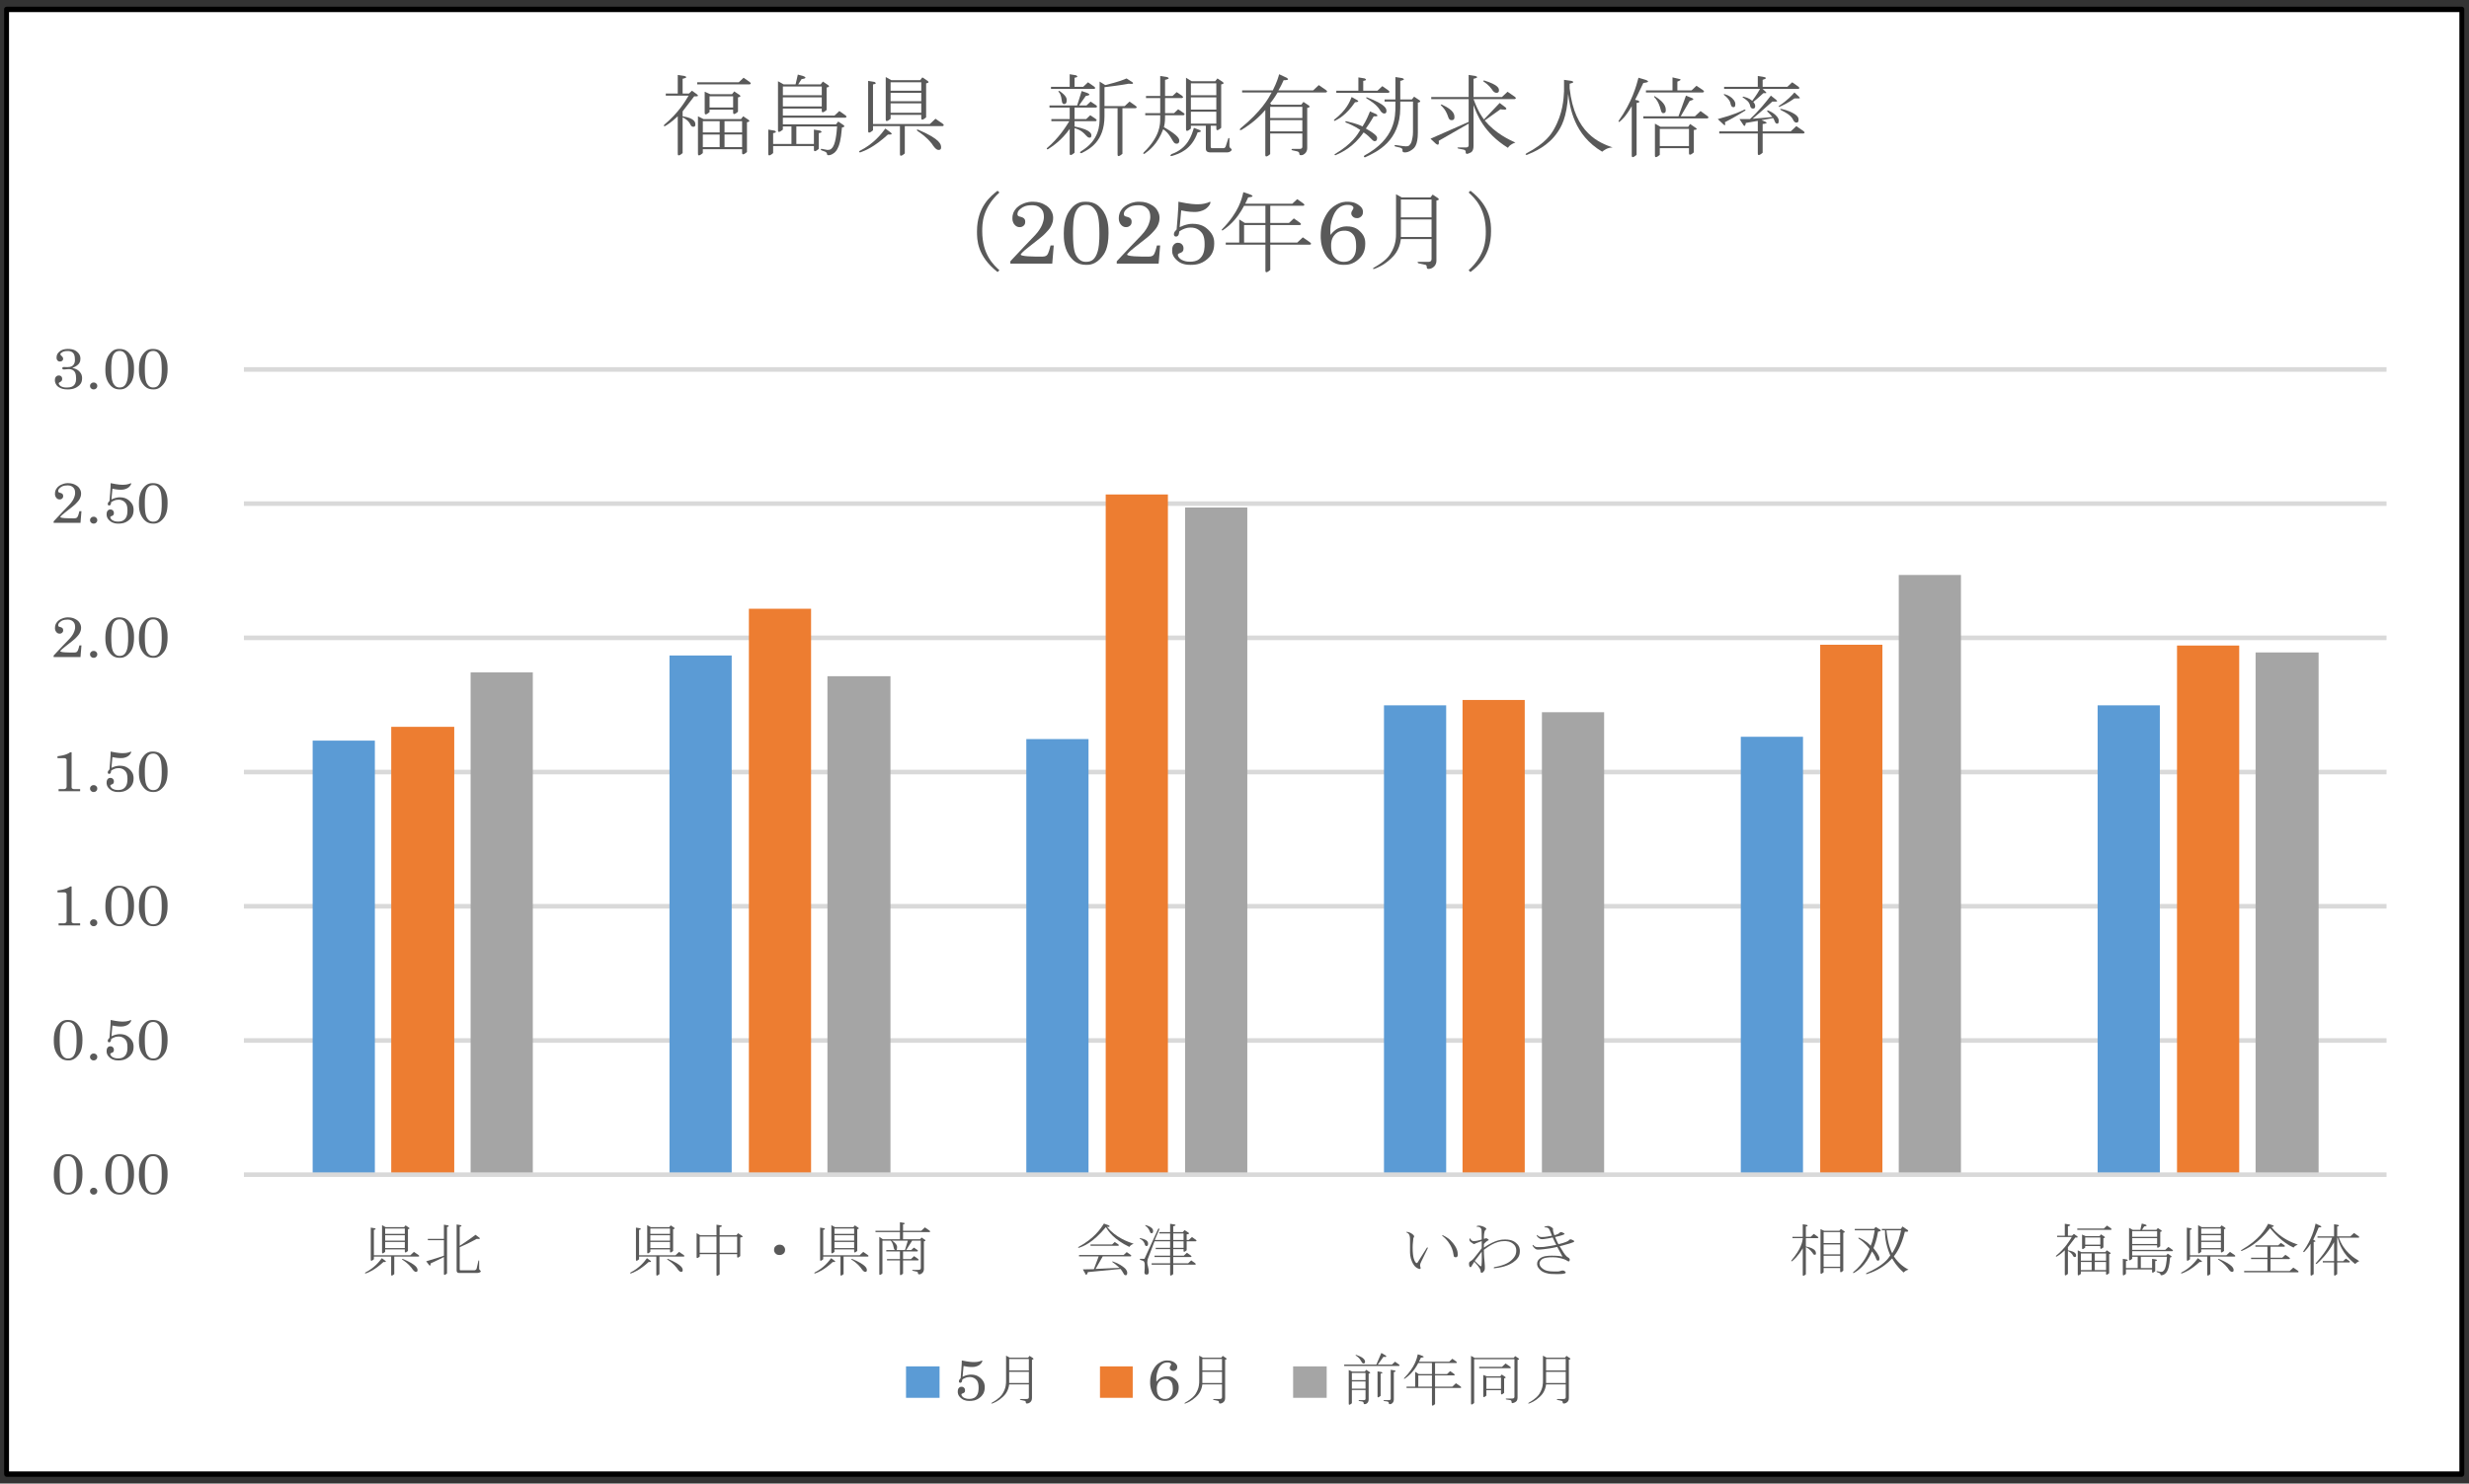 <svg xmlns="http://www.w3.org/2000/svg" xmlns:xlink="http://www.w3.org/1999/xlink" id="&#x30EC;&#x30A4;&#x30E4;&#x30FC;_1" x="0px" y="0px" width="495px" height="297.5px" viewBox="0 0 495 297.5" xml:space="preserve"><rect x="0" y="0" width="495" height="297.5" fill="#333333" stroke="none"/> <g> <rect x="1.318" y="1.809" fill-rule="evenodd" clip-rule="evenodd" fill="#FFFFFF" width="492.245" height="293.726"></rect> <path fill="#D9D9D9" d="M48.902,73.626h429.565v0.923H48.902V73.626z M48.902,100.538h429.565v0.923H48.902V100.538z M48.902,127.45h429.565v0.923H48.902V127.45z M48.902,154.362h429.565v0.923H48.902V154.362z M48.902,181.274h429.565v0.923 H48.902V181.274z M48.902,208.187h429.565v0.923H48.902V208.187z"></path> <path fill="#5B9BD5" d="M420.546,141.444h12.471v94.115h-12.471V141.444z M349.006,147.75h12.471v87.81h-12.471V147.75z M277.468,141.444h12.469v94.115h-12.469V141.444z M205.763,148.211h12.47v87.348h-12.47V148.211z M134.224,131.449h12.47V235.56 h-12.47V131.449z M62.684,148.519h12.47v87.041h-12.47V148.519z"></path> <path fill="#ED7D31" d="M436.461,129.45h12.471v106.11h-12.471V129.45z M364.923,129.296h12.471V235.56h-12.471V129.296z M293.219,140.368h12.471v95.191h-12.471V140.368z M221.679,99.154h12.471V235.56h-12.471V99.154z M150.14,122.068h12.47V235.56 h-12.47V122.068z M78.436,145.751H91.07v89.809H78.436V145.751z"></path> <path fill="#A5A5A5" d="M452.214,130.834h12.635V235.56h-12.635V130.834z M380.674,115.301h12.471V235.56h-12.471V115.301z M309.134,142.829h12.471v92.731h-12.471V142.829z M237.596,101.769h12.469V235.56h-12.469V101.769z M165.891,135.601h12.635 v99.959h-12.635V135.601z M94.352,134.832h12.47V235.56h-12.47V134.832z"></path> <rect x="48.902" y="235.099" fill="#D9D9D9" width="429.565" height="0.923"></rect> <path fill="#595959" d="M13.651,231.854c-0.793,0-1.09,0.475-1.238,0.711c-0.445,0.713-0.445,2.207-0.445,2.954 c0,2.191,0.307,2.68,0.46,2.923c0.459,0.733,0.976,0.733,1.234,0.733c0.781,0,1.062-0.451,1.202-0.676 c0.499-0.807,0.499-2.229,0.499-2.941c0-2.207-0.313-2.705-0.469-2.956C14.426,231.854,13.91,231.854,13.651,231.854z M13.615,231.449c1.172,0,1.692,0.57,1.953,0.855c0.967,1.053,0.967,2.479,0.967,3.192c0,1.989-0.561,2.681-0.841,3.027 c-0.841,1.039-1.634,1.039-2.031,1.039c-1.147,0-1.66-0.582-1.917-0.873c-0.961-1.098-0.961-2.479-0.961-3.171 c0-1.971,0.605-2.748,0.907-3.137C12.419,231.449,13.217,231.449,13.615,231.449z"></path> <path fill="#595959" d="M18.782,238.178c0.3,0,0.44,0.136,0.511,0.203c0.21,0.203,0.21,0.391,0.21,0.484 c0,0.293-0.14,0.428-0.21,0.495c-0.21,0.203-0.415,0.203-0.517,0.203c-0.301,0-0.443-0.135-0.514-0.203 c-0.213-0.202-0.213-0.394-0.213-0.49c0-0.286,0.142-0.422,0.213-0.489C18.476,238.178,18.68,238.178,18.782,238.178z"></path> <path fill="#595959" d="M23.988,231.854c-0.793,0-1.089,0.475-1.238,0.711c-0.444,0.713-0.444,2.207-0.444,2.954 c0,2.191,0.306,2.68,0.459,2.923c0.46,0.733,0.977,0.733,1.235,0.733c0.781,0,1.062-0.451,1.202-0.676 c0.499-0.807,0.499-2.229,0.499-2.941c0-2.207-0.313-2.705-0.469-2.956C24.764,231.854,24.247,231.854,23.988,231.854z M23.953,231.449c1.171,0,1.692,0.57,1.953,0.855c0.967,1.053,0.967,2.479,0.967,3.192c0,1.989-0.561,2.681-0.841,3.027 c-0.841,1.039-1.635,1.039-2.031,1.039c-1.147,0-1.66-0.582-1.917-0.873c-0.961-1.098-0.961-2.479-0.961-3.171 c0-1.971,0.605-2.748,0.908-3.137C22.757,231.449,23.554,231.449,23.953,231.449z"></path> <path fill="#595959" d="M30.716,231.854c-0.793,0-1.09,0.475-1.238,0.711c-0.445,0.713-0.445,2.207-0.445,2.954 c0,2.191,0.307,2.68,0.46,2.923c0.459,0.733,0.976,0.733,1.234,0.733c0.781,0,1.062-0.451,1.202-0.676 c0.499-0.807,0.499-2.229,0.499-2.941c0-2.207-0.313-2.705-0.469-2.956C31.491,231.854,30.974,231.854,30.716,231.854z M30.68,231.449c1.172,0,1.692,0.57,1.953,0.855c0.967,1.053,0.967,2.479,0.967,3.192c0,1.989-0.561,2.681-0.841,3.027 c-0.841,1.039-1.634,1.039-2.031,1.039c-1.147,0-1.66-0.582-1.917-0.873c-0.961-1.098-0.961-2.479-0.961-3.171 c0-1.971,0.605-2.748,0.907-3.137C29.484,231.449,30.281,231.449,30.68,231.449z"></path> <path fill="#595959" d="M13.651,204.942c-0.793,0-1.09,0.475-1.238,0.711c-0.445,0.713-0.445,2.207-0.445,2.954 c0,2.191,0.307,2.68,0.46,2.923c0.459,0.733,0.976,0.733,1.234,0.733c0.781,0,1.062-0.451,1.202-0.676 c0.499-0.807,0.499-2.229,0.499-2.941c0-2.207-0.313-2.706-0.469-2.956C14.426,204.942,13.91,204.942,13.651,204.942z M13.615,204.537c1.172,0,1.692,0.57,1.953,0.855c0.967,1.053,0.967,2.479,0.967,3.192c0,1.989-0.561,2.681-0.841,3.027 c-0.841,1.039-1.634,1.039-2.031,1.039c-1.147,0-1.66-0.582-1.917-0.873c-0.961-1.098-0.961-2.479-0.961-3.171 c0-1.971,0.605-2.748,0.907-3.137C12.419,204.537,13.217,204.537,13.615,204.537z"></path> <path fill="#595959" d="M18.782,211.266c0.3,0,0.44,0.136,0.511,0.203c0.21,0.203,0.21,0.391,0.21,0.484 c0,0.293-0.14,0.428-0.21,0.495c-0.21,0.203-0.415,0.203-0.517,0.203c-0.301,0-0.443-0.135-0.514-0.203 c-0.213-0.202-0.213-0.394-0.213-0.49c0-0.286,0.142-0.422,0.213-0.489C18.476,211.266,18.68,211.266,18.782,211.266z"></path> <path fill="#595959" d="M22.18,204.537c1.521,0.325,2.161,0.325,2.482,0.325c0.451,0,0.715-0.054,0.847-0.081 c0.396-0.082,0.529-0.153,0.595-0.189c0.102-0.05,0.122-0.05,0.132-0.05c0.06,0,0.06,0.056,0.06,0.085 c0,0.196-0.18,0.413-0.271,0.521c-0.271,0.323-0.581,0.45-0.736,0.516c-0.465,0.19-0.87,0.19-1.072,0.19 c-0.703,0-1.352-0.136-1.676-0.203l-0.198,2.152c0.457-0.215,0.733-0.285,0.871-0.321c0.415-0.106,0.663-0.106,0.787-0.106 c1.178,0,1.712,0.488,1.979,0.731c0.803,0.733,0.803,1.449,0.803,1.808c0,1.194-0.569,1.709-0.854,1.967 c-0.853,0.771-1.758,0.771-2.211,0.771c-1.04,0-1.474-0.37-1.692-0.556c-0.652-0.553-0.652-1.063-0.652-1.319 c0-0.463,0.138-0.629,0.207-0.713c0.208-0.25,0.424-0.25,0.532-0.25c0.318,0,0.453,0.132,0.52,0.2 c0.202,0.2,0.202,0.412,0.202,0.521c0,0.242-0.066,0.333-0.1,0.378c-0.099,0.135-0.275,0.195-0.363,0.225 c-0.264,0.096-0.264,0.178-0.264,0.22c0,0.18,0.12,0.324,0.18,0.396c0.18,0.218,0.422,0.309,0.543,0.355 c0.364,0.138,0.676,0.138,0.833,0.138c0.919,0,1.242-0.356,1.403-0.536c0.484-0.534,0.484-1.338,0.484-1.739 c0-1.099-0.34-1.437-0.511-1.604c-0.511-0.508-1.04-0.508-1.304-0.508c-0.361,0-0.601,0.082-0.721,0.125 c-0.36,0.123-0.601,0.288-0.721,0.37c-0.042,0.396-0.114,0.483-0.15,0.527c-0.108,0.133-0.221,0.133-0.277,0.133 c-0.12,0-0.168-0.053-0.192-0.079c-0.072-0.079-0.072-0.173-0.072-0.221c0-0.247,0.164-0.407,0.247-0.489 c0.072-0.073,0.092-0.111,0.102-0.129l0.138-1.656C22.174,205.46,22.178,204.845,22.18,204.537z"></path> <path fill="#595959" d="M30.716,204.942c-0.793,0-1.09,0.475-1.238,0.711c-0.445,0.713-0.445,2.207-0.445,2.954 c0,2.191,0.307,2.68,0.46,2.923c0.459,0.733,0.976,0.733,1.234,0.733c0.781,0,1.062-0.451,1.202-0.676 c0.499-0.807,0.499-2.229,0.499-2.941c0-2.207-0.313-2.706-0.469-2.956C31.491,204.942,30.974,204.942,30.716,204.942z M30.68,204.537c1.172,0,1.692,0.57,1.953,0.855c0.967,1.053,0.967,2.479,0.967,3.192c0,1.989-0.561,2.681-0.841,3.027 c-0.841,1.039-1.634,1.039-2.031,1.039c-1.147,0-1.66-0.582-1.917-0.873c-0.961-1.098-0.961-2.479-0.961-3.171 c0-1.971,0.605-2.748,0.907-3.137C29.484,204.537,30.281,204.537,30.68,204.537z"></path> <path fill="#595959" d="M14.354,177.77v7.028c0,0.158,0.08,0.216,0.12,0.243c0.174,0.117,0.342,0.117,0.427,0.117h1.166v0.424 h-4.32v-0.424h0.998c0.313,0,0.413-0.091,0.462-0.138c0.15-0.138,0.15-0.291,0.15-0.367v-5.312c0-0.163-0.092-0.238-0.138-0.275 c-0.138-0.112-0.283-0.112-0.354-0.112H11.53v-0.39c0.938-0.112,1.326-0.239,1.52-0.302c0.583-0.188,0.879-0.391,1.028-0.493 H14.354z"></path> <path fill="#595959" d="M18.782,184.354c0.3,0,0.44,0.136,0.511,0.203c0.21,0.203,0.21,0.391,0.21,0.484 c0,0.293-0.14,0.428-0.21,0.495c-0.21,0.203-0.415,0.203-0.517,0.203c-0.301,0-0.443-0.135-0.514-0.203 c-0.213-0.202-0.213-0.394-0.213-0.49c0-0.286,0.142-0.422,0.213-0.489C18.476,184.354,18.68,184.354,18.782,184.354z"></path> <path fill="#595959" d="M23.988,178.03c-0.793,0-1.089,0.475-1.238,0.711c-0.444,0.713-0.444,2.207-0.444,2.954 c0,2.191,0.306,2.68,0.459,2.923c0.46,0.733,0.977,0.733,1.235,0.733c0.781,0,1.062-0.451,1.202-0.676 c0.499-0.807,0.499-2.229,0.499-2.941c0-2.207-0.313-2.706-0.469-2.956C24.764,178.03,24.247,178.03,23.988,178.03z M23.953,177.625c1.171,0,1.692,0.57,1.953,0.855c0.967,1.053,0.967,2.479,0.967,3.192c0,1.989-0.561,2.681-0.841,3.027 c-0.841,1.039-1.635,1.039-2.031,1.039c-1.147,0-1.66-0.582-1.917-0.873c-0.961-1.098-0.961-2.479-0.961-3.171 c0-1.971,0.605-2.748,0.908-3.137C22.757,177.625,23.554,177.625,23.953,177.625z"></path> <path fill="#595959" d="M30.716,178.03c-0.793,0-1.09,0.475-1.238,0.711c-0.445,0.713-0.445,2.207-0.445,2.954 c0,2.191,0.307,2.68,0.46,2.923c0.459,0.733,0.976,0.733,1.234,0.733c0.781,0,1.062-0.451,1.202-0.676 c0.499-0.807,0.499-2.229,0.499-2.941c0-2.207-0.313-2.706-0.469-2.956C31.491,178.03,30.974,178.03,30.716,178.03z M30.68,177.625 c1.172,0,1.692,0.57,1.953,0.855c0.967,1.053,0.967,2.479,0.967,3.192c0,1.989-0.561,2.681-0.841,3.027 c-0.841,1.039-1.634,1.039-2.031,1.039c-1.147,0-1.66-0.582-1.917-0.873c-0.961-1.098-0.961-2.479-0.961-3.171 c0-1.971,0.605-2.748,0.907-3.137C29.484,177.625,30.281,177.625,30.68,177.625z"></path> <path fill="#595959" d="M14.354,150.857v7.028c0,0.158,0.08,0.216,0.12,0.243c0.174,0.117,0.342,0.117,0.427,0.117h1.166v0.424 h-4.32v-0.424h0.998c0.313,0,0.413-0.091,0.462-0.138c0.15-0.138,0.15-0.291,0.15-0.367v-5.312c0-0.163-0.092-0.238-0.138-0.275 c-0.138-0.112-0.283-0.112-0.354-0.112H11.53v-0.39c0.938-0.112,1.326-0.239,1.52-0.302c0.583-0.188,0.879-0.391,1.028-0.493 H14.354z"></path> <path fill="#595959" d="M18.782,157.441c0.3,0,0.44,0.136,0.511,0.203c0.21,0.203,0.21,0.391,0.21,0.484 c0,0.293-0.14,0.428-0.21,0.495c-0.21,0.203-0.415,0.203-0.517,0.203c-0.301,0-0.443-0.135-0.514-0.203 c-0.213-0.202-0.213-0.394-0.213-0.49c0-0.286,0.142-0.422,0.213-0.489C18.476,157.441,18.68,157.441,18.782,157.441z"></path> <path fill="#595959" d="M22.18,150.713c1.521,0.325,2.161,0.325,2.482,0.325c0.451,0,0.715-0.054,0.847-0.082 c0.396-0.081,0.529-0.152,0.595-0.188c0.102-0.05,0.122-0.05,0.132-0.05c0.06,0,0.06,0.056,0.06,0.085 c0,0.196-0.18,0.413-0.271,0.521c-0.271,0.323-0.581,0.45-0.736,0.516c-0.465,0.19-0.87,0.19-1.072,0.19 c-0.703,0-1.352-0.136-1.676-0.203l-0.198,2.152c0.457-0.215,0.733-0.285,0.871-0.321c0.415-0.106,0.663-0.106,0.787-0.106 c1.178,0,1.712,0.488,1.979,0.73c0.803,0.733,0.803,1.45,0.803,1.809c0,1.194-0.569,1.709-0.854,1.967 c-0.853,0.771-1.758,0.771-2.211,0.771c-1.04,0-1.474-0.37-1.692-0.556c-0.652-0.553-0.652-1.063-0.652-1.319 c0-0.463,0.138-0.629,0.207-0.713c0.208-0.251,0.424-0.251,0.532-0.251c0.318,0,0.453,0.133,0.52,0.201 c0.202,0.2,0.202,0.412,0.202,0.521c0,0.242-0.066,0.333-0.1,0.378c-0.099,0.135-0.275,0.195-0.363,0.225 c-0.264,0.096-0.264,0.178-0.264,0.22c0,0.18,0.12,0.324,0.18,0.396c0.18,0.218,0.422,0.309,0.543,0.355 c0.364,0.138,0.676,0.138,0.833,0.138c0.919,0,1.242-0.356,1.403-0.536c0.484-0.534,0.484-1.338,0.484-1.739 c0-1.099-0.34-1.437-0.511-1.604c-0.511-0.508-1.04-0.508-1.304-0.508c-0.361,0-0.601,0.082-0.721,0.125 c-0.36,0.122-0.601,0.288-0.721,0.37c-0.042,0.396-0.114,0.483-0.15,0.527c-0.108,0.133-0.221,0.133-0.277,0.133 c-0.12,0-0.168-0.053-0.192-0.079c-0.072-0.079-0.072-0.173-0.072-0.221c0-0.247,0.164-0.407,0.247-0.489 c0.072-0.073,0.092-0.111,0.102-0.129l0.138-1.656C22.174,151.636,22.178,151.021,22.18,150.713z"></path> <path fill="#595959" d="M30.716,151.118c-0.793,0-1.09,0.474-1.238,0.711c-0.445,0.713-0.445,2.207-0.445,2.954 c0,2.191,0.307,2.68,0.46,2.923c0.459,0.733,0.976,0.733,1.234,0.733c0.781,0,1.062-0.451,1.202-0.676 c0.499-0.807,0.499-2.229,0.499-2.941c0-2.207-0.313-2.706-0.469-2.956C31.491,151.118,30.974,151.118,30.716,151.118z M30.68,150.713c1.172,0,1.692,0.57,1.953,0.855c0.967,1.053,0.967,2.479,0.967,3.192c0,1.989-0.561,2.681-0.841,3.027 c-0.841,1.039-1.634,1.039-2.031,1.039c-1.147,0-1.66-0.582-1.917-0.873c-0.961-1.098-0.961-2.479-0.961-3.171 c0-1.971,0.605-2.748,0.907-3.137C29.484,150.713,30.281,150.713,30.68,150.713z"></path> <path fill="#595959" d="M12.113,130.524c-0.277,0.333,1.726,0.333,2.728,0.333c0.451,0,0.579-0.146,0.643-0.22 c0.192-0.22,0.356-0.884,0.439-1.216h0.408l-0.192,2.337h-5.384v-0.304l1.749-1.864c1.46-1.487,1.657-1.742,1.755-1.87 c0.42-0.546,0.549-0.886,0.613-1.056c0.192-0.509,0.192-0.787,0.192-0.926c0-0.692-0.272-0.957-0.409-1.09 c-0.409-0.396-0.893-0.396-1.136-0.396c-0.817,0-1.162,0.244-1.334,0.366c-0.517,0.366-0.517,0.64-0.517,0.777 c0,0.141,0.052,0.189,0.078,0.214c0.072,0.073,0.232,0.111,0.313,0.129c0.607,0.135,0.607,0.488,0.607,0.665 c0,0.288-0.136,0.413-0.205,0.476c-0.204,0.189-0.417,0.189-0.522,0.189c-0.367,0-0.551-0.212-0.643-0.318 c-0.276-0.318-0.276-0.66-0.276-0.83c0-0.575,0.21-0.888,0.316-1.045c0.315-0.47,0.74-0.67,0.952-0.771 c0.637-0.301,1.126-0.301,1.37-0.301c0.727,0,1.142,0.195,1.35,0.293c0.622,0.292,0.83,0.61,0.934,0.768 c0.313,0.477,0.313,0.852,0.313,1.04c0,0.389-0.104,0.655-0.156,0.789c-0.156,0.4-0.356,0.632-0.457,0.749 c-0.517,0.603-0.881,0.888-1.063,1.03l-1.586,1.25C12.39,130.192,12.205,130.413,12.113,130.524z"></path> <path fill="#595959" d="M18.782,130.53c0.3,0,0.44,0.135,0.511,0.203c0.21,0.203,0.21,0.391,0.21,0.484 c0,0.293-0.14,0.428-0.21,0.496c-0.21,0.203-0.415,0.203-0.517,0.203c-0.301,0-0.443-0.135-0.514-0.203 c-0.213-0.203-0.213-0.395-0.213-0.49c0-0.287,0.142-0.422,0.213-0.49C18.476,130.53,18.68,130.53,18.782,130.53z"></path> <path fill="#595959" d="M23.988,124.205c-0.793,0-1.089,0.475-1.238,0.712c-0.444,0.712-0.444,2.207-0.444,2.954 c0,2.19,0.306,2.679,0.459,2.923c0.46,0.732,0.977,0.732,1.235,0.732c0.781,0,1.062-0.451,1.202-0.676 c0.499-0.805,0.499-2.228,0.499-2.939c0-2.208-0.313-2.707-0.469-2.957C24.764,124.205,24.247,124.205,23.988,124.205z M23.953,123.8c1.171,0,1.692,0.571,1.953,0.856c0.967,1.053,0.967,2.48,0.967,3.193c0,1.988-0.561,2.681-0.841,3.026 c-0.841,1.04-1.635,1.04-2.031,1.04c-1.147,0-1.66-0.582-1.917-0.873c-0.961-1.098-0.961-2.479-0.961-3.17 c0-1.971,0.605-2.749,0.908-3.137C22.757,123.8,23.554,123.8,23.953,123.8z"></path> <path fill="#595959" d="M30.716,124.205c-0.793,0-1.09,0.475-1.238,0.712c-0.445,0.712-0.445,2.207-0.445,2.954 c0,2.19,0.307,2.679,0.46,2.923c0.459,0.732,0.976,0.732,1.234,0.732c0.781,0,1.062-0.451,1.202-0.676 c0.499-0.805,0.499-2.228,0.499-2.939c0-2.208-0.313-2.707-0.469-2.957C31.491,124.205,30.974,124.205,30.716,124.205z M30.68,123.8c1.172,0,1.692,0.571,1.953,0.856c0.967,1.053,0.967,2.48,0.967,3.193c0,1.988-0.561,2.681-0.841,3.026 c-0.841,1.04-1.634,1.04-2.031,1.04c-1.147,0-1.66-0.582-1.917-0.873c-0.961-1.098-0.961-2.479-0.961-3.17 c0-1.971,0.605-2.749,0.907-3.137C29.484,123.8,30.281,123.8,30.68,123.8z"></path> <path fill="#595959" d="M12.113,103.612c-0.277,0.333,1.726,0.333,2.728,0.333c0.451,0,0.579-0.146,0.643-0.22 c0.192-0.22,0.356-0.884,0.439-1.217h0.408l-0.192,2.337h-5.384v-0.304l1.749-1.864c1.46-1.487,1.657-1.742,1.755-1.87 c0.42-0.546,0.549-0.886,0.613-1.056c0.192-0.509,0.192-0.787,0.192-0.926c0-0.692-0.272-0.957-0.409-1.09 c-0.409-0.397-0.893-0.397-1.136-0.397c-0.817,0-1.162,0.244-1.334,0.366c-0.517,0.366-0.517,0.64-0.517,0.777 c0,0.141,0.052,0.189,0.078,0.214c0.072,0.073,0.232,0.111,0.313,0.129c0.607,0.135,0.607,0.488,0.607,0.665 c0,0.288-0.136,0.413-0.205,0.476c-0.204,0.189-0.417,0.189-0.522,0.189c-0.367,0-0.551-0.212-0.643-0.318 c-0.276-0.318-0.276-0.66-0.276-0.831c0-0.574,0.21-0.888,0.316-1.045c0.315-0.47,0.74-0.67,0.952-0.771 c0.637-0.301,1.126-0.301,1.37-0.301c0.727,0,1.142,0.195,1.35,0.293c0.622,0.292,0.83,0.61,0.934,0.768 c0.313,0.477,0.313,0.852,0.313,1.04c0,0.389-0.104,0.655-0.156,0.789c-0.156,0.4-0.356,0.632-0.457,0.749 c-0.517,0.603-0.881,0.888-1.063,1.03l-1.586,1.25C12.39,103.28,12.205,103.501,12.113,103.612z"></path> <path fill="#595959" d="M18.782,103.618c0.3,0,0.44,0.135,0.511,0.203c0.21,0.203,0.21,0.391,0.21,0.484 c0,0.293-0.14,0.428-0.21,0.496c-0.21,0.203-0.415,0.203-0.517,0.203c-0.301,0-0.443-0.135-0.514-0.203 c-0.213-0.203-0.213-0.395-0.213-0.49c0-0.287,0.142-0.422,0.213-0.49C18.476,103.618,18.68,103.618,18.782,103.618z"></path> <path fill="#595959" d="M22.18,96.888c1.521,0.327,2.161,0.327,2.482,0.327c0.451,0,0.715-0.055,0.847-0.082 c0.396-0.082,0.529-0.153,0.595-0.188c0.102-0.051,0.122-0.051,0.132-0.051c0.06,0,0.06,0.057,0.06,0.084 c0,0.197-0.18,0.413-0.271,0.521c-0.271,0.324-0.581,0.452-0.736,0.516c-0.465,0.191-0.87,0.191-1.072,0.191 c-0.703,0-1.352-0.135-1.676-0.203l-0.198,2.151c0.457-0.214,0.733-0.285,0.871-0.321c0.415-0.107,0.663-0.107,0.787-0.107 c1.178,0,1.712,0.488,1.979,0.732c0.803,0.732,0.803,1.449,0.803,1.808c0,1.194-0.569,1.708-0.854,1.965 c-0.853,0.771-1.758,0.771-2.211,0.771c-1.04,0-1.474-0.37-1.692-0.555c-0.652-0.554-0.652-1.065-0.652-1.32 c0-0.462,0.138-0.629,0.207-0.712c0.208-0.25,0.424-0.25,0.532-0.25c0.318,0,0.453,0.133,0.52,0.2 c0.202,0.2,0.202,0.414,0.202,0.521c0,0.242-0.066,0.333-0.1,0.377c-0.099,0.135-0.275,0.195-0.363,0.225 c-0.264,0.096-0.264,0.179-0.264,0.22c0,0.18,0.12,0.325,0.18,0.397c0.18,0.217,0.422,0.309,0.543,0.354 c0.364,0.139,0.676,0.139,0.833,0.139c0.919,0,1.242-0.357,1.403-0.535c0.484-0.535,0.484-1.338,0.484-1.74 c0-1.098-0.34-1.436-0.511-1.605c-0.511-0.507-1.04-0.507-1.304-0.507c-0.361,0-0.601,0.083-0.721,0.124 c-0.36,0.124-0.601,0.29-0.721,0.372c-0.042,0.394-0.114,0.482-0.15,0.526c-0.108,0.133-0.221,0.133-0.277,0.133 c-0.12,0-0.168-0.052-0.192-0.079c-0.072-0.079-0.072-0.173-0.072-0.22c0-0.248,0.164-0.409,0.247-0.49 c0.072-0.073,0.092-0.11,0.102-0.129l0.138-1.656C22.174,97.811,22.178,97.195,22.18,96.888z"></path> <path fill="#595959" d="M30.716,97.293c-0.793,0-1.09,0.475-1.238,0.712c-0.445,0.712-0.445,2.207-0.445,2.954 c0,2.19,0.307,2.679,0.46,2.923c0.459,0.732,0.976,0.732,1.234,0.732c0.781,0,1.062-0.451,1.202-0.676 c0.499-0.805,0.499-2.228,0.499-2.94c0-2.208-0.313-2.707-0.469-2.957C31.491,97.293,30.974,97.293,30.716,97.293z M30.68,96.888 c1.172,0,1.692,0.571,1.953,0.856c0.967,1.053,0.967,2.48,0.967,3.193c0,1.988-0.561,2.681-0.841,3.026 c-0.841,1.04-1.634,1.04-2.031,1.04c-1.147,0-1.66-0.582-1.917-0.873c-0.961-1.098-0.961-2.479-0.961-3.17 c0-1.971,0.605-2.749,0.907-3.137C29.484,96.888,30.281,96.888,30.68,96.888z"></path> <path fill="#595959" d="M14.504,73.771c0.859,0.197,1.18,0.501,1.34,0.653c0.613,0.58,0.613,1.151,0.613,1.437 c0,0.968-0.489,1.359-0.733,1.554c-0.835,0.676-1.729,0.676-2.175,0.676c-0.805,0-1.192-0.165-1.385-0.248 c-0.58-0.248-0.772-0.529-0.869-0.67c-0.289-0.422-0.289-0.775-0.289-0.952c0-0.428,0.148-0.593,0.223-0.676 c0.222-0.248,0.446-0.248,0.559-0.248c0.307,0,0.431,0.126,0.493,0.188c0.187,0.189,0.187,0.407,0.187,0.516 c0,0.208-0.064,0.304-0.096,0.352c-0.096,0.144-0.256,0.227-0.336,0.268c-0.259,0.129-0.259,0.208-0.259,0.248 c0,0.169,0.123,0.31,0.184,0.38c0.183,0.211,0.421,0.296,0.541,0.338c0.357,0.127,0.722,0.127,0.904,0.127 c0.943,0,1.246-0.291,1.397-0.437c0.454-0.437,0.454-1.078,0.454-1.399c0-1.008-0.259-1.292-0.387-1.434 c-0.388-0.425-0.897-0.425-1.151-0.425c-0.204,0-0.409,0.03-0.511,0.045c-0.246,0.034-0.318,0.034-0.354,0.034 c-0.18,0-0.246-0.047-0.279-0.07c-0.1-0.07-0.1-0.142-0.1-0.177c0-0.118,0.062-0.162,0.093-0.183 c0.093-0.064,0.233-0.064,0.303-0.064l0.331,0.011l0.289,0.011c0.763,0,1.02-0.244,1.147-0.366 c0.385-0.366,0.385-0.876,0.385-1.132c0-0.94-0.245-1.206-0.367-1.338c-0.367-0.397-0.851-0.397-1.094-0.397 c-0.667,0-0.931,0.15-1.063,0.226c-0.396,0.225-0.396,0.353-0.396,0.417c0,0.124,0.152,0.263,0.229,0.333 c0.324,0.281,0.324,0.484,0.324,0.585c0,0.231-0.12,0.336-0.18,0.389c-0.18,0.158-0.369,0.158-0.463,0.158 c-0.3,0-0.426-0.143-0.489-0.214c-0.189-0.214-0.189-0.47-0.189-0.597c0-0.597,0.304-0.905,0.457-1.059 c0.649-0.653,1.454-0.653,1.857-0.653c1.129,0,1.578,0.379,1.802,0.569c0.673,0.569,0.673,1.128,0.673,1.408 c0,0.603-0.243,0.896-0.363,1.042C15.394,73.434,14.801,73.659,14.504,73.771z"></path> <path fill="#595959" d="M18.782,76.706c0.3,0,0.44,0.135,0.511,0.203c0.21,0.203,0.21,0.391,0.21,0.484 c0,0.293-0.14,0.428-0.21,0.496c-0.21,0.203-0.415,0.203-0.517,0.203c-0.301,0-0.443-0.135-0.514-0.203 c-0.213-0.203-0.213-0.395-0.213-0.49c0-0.287,0.142-0.422,0.213-0.49C18.476,76.706,18.68,76.706,18.782,76.706z"></path> <path fill="#595959" d="M23.988,70.381c-0.793,0-1.089,0.475-1.238,0.712c-0.444,0.712-0.444,2.207-0.444,2.954 c0,2.19,0.306,2.679,0.459,2.923c0.46,0.732,0.977,0.732,1.235,0.732c0.781,0,1.062-0.451,1.202-0.676 c0.499-0.805,0.499-2.228,0.499-2.94c0-2.208-0.313-2.707-0.469-2.957C24.764,70.381,24.247,70.381,23.988,70.381z M23.953,69.976 c1.171,0,1.692,0.571,1.953,0.856c0.967,1.053,0.967,2.48,0.967,3.193c0,1.988-0.561,2.681-0.841,3.026 c-0.841,1.04-1.635,1.04-2.031,1.04c-1.147,0-1.66-0.582-1.917-0.873c-0.961-1.098-0.961-2.479-0.961-3.17 c0-1.971,0.605-2.749,0.908-3.137C22.757,69.976,23.554,69.976,23.953,69.976z"></path> <path fill="#595959" d="M30.716,70.381c-0.793,0-1.09,0.475-1.238,0.712c-0.445,0.712-0.445,2.207-0.445,2.954 c0,2.19,0.307,2.679,0.46,2.923c0.459,0.732,0.976,0.732,1.234,0.732c0.781,0,1.062-0.451,1.202-0.676 c0.499-0.805,0.499-2.228,0.499-2.94c0-2.208-0.313-2.707-0.469-2.957C31.491,70.381,30.974,70.381,30.716,70.381z M30.68,69.976 c1.172,0,1.692,0.571,1.953,0.856c0.967,1.053,0.967,2.48,0.967,3.193c0,1.988-0.561,2.681-0.841,3.026 c-0.841,1.04-1.634,1.04-2.031,1.04c-1.147,0-1.66-0.582-1.917-0.873c-0.961-1.098-0.961-2.479-0.961-3.17 c0-1.971,0.605-2.749,0.907-3.137C29.484,69.976,30.281,69.976,30.68,69.976z"></path> <path fill="#595959" d="M77.22,247.44h3.942v-1.081H77.22V247.44z M77.22,250.279h3.942v-1.217H77.22V250.279z M77.22,248.792 h3.942v-1.081H77.22V248.792z M81.979,246.179c0.289,0.226-0.032,0.285-0.192,0.315v4.37c-0.625,0.541-0.625,0.211-0.625,0.045 v-0.36H77.22v0.496c-0.625,0.54-0.625,0.21-0.625,0.045v-5.406l0.721,0.405h3.701l0.289-0.36L81.979,246.179z M74.961,251.721 h7.307l0.721-0.676l0.913,0.631c0.289,0.225,0.096,0.285,0,0.315h-4.855v3.514c-0.625,0.541-0.625,0.21-0.625,0.045v-3.559h-3.461 v0.54c-0.625,0.541-0.625,0.211-0.625,0.045v-6.397l0.817,0.136c0.384,0.225,0,0.285-0.192,0.315V251.721z M76.884,253.072 c-1.827,1.667-2.98,2.087-3.557,2.298c-0.241,0-0.145-0.12-0.096-0.181c1.875-0.946,2.836-2.237,3.317-2.883l0.673,0.495 C77.604,253.117,77.124,253.087,76.884,253.072z M80.729,252.441c2.98,1.262,2.98,1.952,2.98,2.298 c0,0.315-0.225,0.315-0.337,0.315c-0.336,0-0.689-0.541-0.865-0.812c-0.673-0.855-1.442-1.366-1.827-1.621 C80.489,252.441,80.649,252.441,80.729,252.441z"></path> <path fill="#595959" d="M88.998,248.702h-3.221v-0.271h3.221v-2.839l0.817,0.136c0.385,0.226,0,0.285-0.192,0.315v9.326 c-0.625,0.54-0.625,0.21-0.625,0.045v-3.334c-1.25,0.631-2.179,1.051-2.644,1.262c-0.048,0.721-0.272,0.42-0.384,0.271 l-0.529-0.677c1.875-0.54,2.996-0.931,3.557-1.126V248.702z M92.122,255.28c-0.577,0-0.577-0.361-0.577-0.541v-9.191l0.817,0.136 c0.385,0.225,0,0.285-0.192,0.315v3.829c1.539-0.991,2.628-1.802,3.173-2.207l0.529,0.405c0.769,0.495,0.064,0.436-0.289,0.405 c-1.73,0.946-2.852,1.427-3.413,1.667v4.46c0,0.181,0.128,0.181,0.192,0.181h2.644c0.48,0,0.545-0.301,0.577-0.45l0.337-1.487 c0.096-0.09,0.128-0.03,0.144,0v1.577c0,0.225,0.128,0.315,0.192,0.36c0.288,0.226,0.064,0.346-0.048,0.405 c-0.24,0.136-0.561,0.136-0.721,0.136H92.122z"></path> <path fill="#595959" d="M130.382,247.44h3.942v-1.081h-3.942V247.44z M130.382,250.279h3.942v-1.217h-3.942V250.279z M130.382,248.792h3.942v-1.081h-3.942V248.792z M135.142,246.179c0.288,0.226-0.032,0.285-0.192,0.315v4.37 c-0.625,0.541-0.625,0.211-0.625,0.045v-0.36h-3.942v0.496c-0.625,0.54-0.625,0.21-0.625,0.045v-5.406l0.721,0.405h3.702 l0.288-0.36L135.142,246.179z M128.123,251.721h7.307l0.721-0.676l0.914,0.631c0.288,0.225,0.096,0.285,0,0.315h-4.855v3.514 c-0.625,0.541-0.625,0.21-0.625,0.045v-3.559h-3.461v0.54c-0.625,0.541-0.625,0.211-0.625,0.045v-6.397l0.817,0.136 c0.384,0.225,0,0.285-0.192,0.315V251.721z M130.046,253.072c-1.827,1.667-2.98,2.087-3.557,2.298c-0.24,0-0.145-0.12-0.096-0.181 c1.875-0.946,2.836-2.237,3.317-2.883l0.673,0.495C130.767,253.117,130.286,253.087,130.046,253.072z M133.892,252.441 c2.98,1.262,2.98,1.952,2.98,2.298c0,0.315-0.225,0.315-0.336,0.315c-0.337,0-0.689-0.541-0.866-0.812 c-0.673-0.855-1.442-1.366-1.827-1.621C133.651,252.441,133.812,252.441,133.892,252.441z"></path> <path fill="#595959" d="M147.784,251.225v-3.243h-3.509v3.243H147.784z M143.65,247.981h-3.365v3.243h3.365V247.981z M144.515,245.729c0.529,0.18,0.016,0.3-0.24,0.36v1.622h3.365l0.336-0.405l0.77,0.495c0.384,0.271-0.096,0.33-0.337,0.36v3.739 c-0.625,0.541-0.625,0.211-0.625,0.046v-0.451h-3.509v4.055c-0.625,0.541-0.625,0.211-0.625,0.045v-4.1h-3.365v0.496 c-0.625,0.54-0.625,0.21-0.625,0.045v-4.73l0.721,0.405h3.269v-2.118L144.515,245.729z"></path> <path fill="#595959" d="M157.062,249.873c0.336,0.315,0.336,0.616,0.336,0.767c0,0.45-0.192,0.63-0.288,0.721 c-0.336,0.315-0.657,0.315-0.817,0.315c-0.48,0-0.673-0.181-0.769-0.271c-0.336-0.315-0.336-0.616-0.336-0.766 c0-0.451,0.192-0.631,0.288-0.722c0.337-0.315,0.657-0.315,0.817-0.315C156.773,249.603,156.965,249.783,157.062,249.873z"></path> <path fill="#595959" d="M167.301,247.44h3.942v-1.081h-3.942V247.44z M167.301,250.279h3.942v-1.217h-3.942V250.279z M167.301,248.792h3.942v-1.081h-3.942V248.792z M172.06,246.179c0.289,0.226-0.032,0.285-0.192,0.315v4.37 c-0.625,0.541-0.625,0.211-0.625,0.045v-0.36h-3.942v0.496c-0.625,0.54-0.625,0.21-0.625,0.045v-5.406l0.721,0.405h3.701 l0.289-0.36L172.06,246.179z M165.042,251.721h7.307l0.721-0.676l0.913,0.631c0.289,0.225,0.096,0.285,0,0.315h-4.855v3.514 c-0.625,0.541-0.625,0.21-0.625,0.045v-3.559h-3.461v0.54c-0.625,0.541-0.625,0.211-0.625,0.045v-6.397l0.817,0.136 c0.384,0.225,0,0.285-0.192,0.315V251.721z M166.964,253.072c-1.827,1.667-2.98,2.087-3.557,2.298c-0.241,0-0.145-0.12-0.096-0.181 c1.875-0.946,2.836-2.237,3.317-2.883l0.673,0.495C167.685,253.117,167.205,253.087,166.964,253.072z M170.81,252.441 c2.98,1.262,2.98,1.952,2.98,2.298c0,0.315-0.224,0.315-0.336,0.315c-0.336,0-0.689-0.541-0.865-0.812 c-0.673-0.855-1.442-1.366-1.827-1.621C170.569,252.441,170.729,252.441,170.81,252.441z"></path> <path fill="#595959" d="M179.847,250.188c0,0.315-0.064,0.436-0.096,0.496h1.683l0.577-1.893h-3.172 C179.895,249.513,179.863,249.964,179.847,250.188z M179.174,250.188c-0.145-0.855-0.433-1.216-0.577-1.396h-1.682v6.578 c-0.625,0.54-0.625,0.21-0.625,0.045v-7.389l0.721,0.495h3.413v-1.441h-4.903v-0.271h4.903v-1.712l0.817,0.135 c0.385,0.136,0,0.256-0.192,0.315v1.262h3.653l0.721-0.676l0.914,0.631c0.288,0.226,0.096,0.285,0,0.315h-5.288v1.441h3.413 l0.289-0.36l0.673,0.451c0.289,0.225-0.032,0.285-0.192,0.314v5.542c0,0.496-0.224,0.706-0.336,0.812 c-0.289,0.27-0.48,0.27-0.577,0.27c-0.289,0-0.289-0.18-0.289-0.27c0-0.226-0.16-0.256-0.24-0.271l-0.817-0.181 c-0.192-0.09-0.064-0.15,0-0.18h1.202c0.433,0,0.433-0.271,0.433-0.406v-5.451h-1.73l-1.202,1.893h1.01l0.528-0.496l0.673,0.451 c0.288,0.225,0.096,0.285,0,0.315h-2.836v1.531h1.586l0.625-0.586l0.769,0.541c0.289,0.226,0.096,0.285,0,0.315h-2.98v2.658 c-0.625,0.541-0.625,0.21-0.625,0.045v-2.703h-2.596v-0.271h2.596v-1.531h-2.74v-0.271h1.778 C179.271,250.64,179.206,250.339,179.174,250.188z"></path> <path fill="#595959" d="M218.636,249.558h4.326l0.529-0.495l0.673,0.45c0.288,0.226,0.096,0.285,0,0.315h-5.528V249.558z M224.453,254.243c-0.625-0.585-1.138-0.945-1.394-1.126c-0.24-0.181-0.016-0.15,0.096-0.135c1.25,0.45,1.859,0.931,2.163,1.171 c0.673,0.541,0.673,0.932,0.673,1.127c0,0.45-0.225,0.45-0.336,0.45c-0.241,0-0.369-0.271-0.433-0.405 c-0.144-0.315-0.433-0.676-0.577-0.856l-6.538,0.631c-0.289,0.856-0.449,0.495-0.529,0.315l-0.48-0.856l2.211-0.045l0.961-2.567 h-3.942v-0.271h8.941l0.625-0.586l0.769,0.541c0.289,0.225,0.096,0.285,0,0.315h-5.576l-1.442,2.522L224.453,254.243z M216.233,250.054c3.172-1.712,4.455-3.694,5.095-4.686l1.058,0.405c0.24,0.36-0.24,0.271-0.48,0.226 c1.827,2.207,4.198,3.019,5.384,3.424c-0.577,0.18-0.769,0.48-0.865,0.631c-3.173-1.532-4.198-3.154-4.711-3.965 c-2.74,3.244-4.535,3.845-5.432,4.145C216.041,250.233,216.168,250.113,216.233,250.054z"></path> <path fill="#595959" d="M229.741,245.684c1.442,0.45,1.442,0.961,1.442,1.216c0,0.406-0.224,0.406-0.336,0.406 c-0.192,0-0.256-0.181-0.289-0.271c-0.24-0.721-0.689-1.052-0.913-1.217C229.5,245.639,229.661,245.668,229.741,245.684z M228.635,248.297c1.539,0.315,1.539,0.855,1.539,1.126c0,0.45-0.225,0.45-0.336,0.45c-0.192,0-0.257-0.149-0.289-0.225 c-0.192-0.812-0.737-1.082-1.009-1.217C228.395,248.297,228.555,248.297,228.635,248.297z M230.125,253.838 c0.192,0.721,0.192,1.021,0.192,1.172c0,0.585-0.289,0.585-0.433,0.585c-0.48,0-0.449-0.36-0.433-0.54 c0.048-0.496,0.048-0.977,0.048-1.217c0.048-0.901-0.272-0.991-0.433-1.036l-0.528-0.18v-0.181h0.913l2.74-5.992 c0.24-0.226,0.24-0.015,0.24,0.09l-0.914,2.118h3.077v-1.307h-2.163v-0.271h2.163v-1.667l0.865,0.135 c0.529,0.181,0.016,0.301-0.24,0.36v1.172h1.923l0.336-0.405l0.769,0.495c0.385,0.271-0.096,0.331-0.336,0.36v1.127h0.433 l0.625-0.586l0.769,0.541c0.289,0.225,0.096,0.285,0,0.314h-1.827v1.803c-0.625,0.54-0.625,0.21-0.625,0.045v-0.271h-2.067v1.307 h2.115l0.625-0.586l0.77,0.541c0.288,0.226,0.096,0.285,0,0.315h-3.509v1.262h2.98l0.625-0.586l0.769,0.541 c0.288,0.225,0.096,0.285,0,0.315h-4.375v1.892c-0.625,0.541-0.625,0.21-0.625,0.045v-1.937h-3.702v-0.271h3.702v-1.262h-3.125 v-0.271h3.125v-1.307h-2.884v-0.271h2.884v-1.307h-3.125l-1.25,3.289C229.885,252.982,230.045,253.553,230.125,253.838z M237.288,248.657v-1.307h-2.067v1.307H237.288z M237.288,250.233v-1.307h-2.067v1.307H237.288z"></path> <path fill="#595959" d="M282.691,250.909c0-1.216,0-2.027,0-2.433c0-1.036-0.449-1.217-0.673-1.307 c-0.192-0.09-0.032-0.12,0.048-0.135c0.576,0.045,0.961,0.346,1.153,0.495c0.48,0.36,0.257,0.601,0.145,0.721 c-0.145,1.172-0.145,1.683-0.145,1.938c0,2.072,0.353,2.613,0.529,2.884c0.288,0.405,0.448,0.135,0.528,0 c0.817-1.307,1.458-2.328,1.778-2.839c0.192-0.225,0.192-0.015,0.192,0.091c-0.721,1.441-1.105,2.252-1.298,2.658 c-0.336,0.631-0.24,0.9-0.192,1.036c0.192,0.585-0.16,0.465-0.336,0.405c-0.817-0.271-1.17-1.052-1.346-1.441 C282.691,252.126,282.691,251.315,282.691,250.909z M289.276,247.711c1.01,0.495,1.395,0.886,1.587,1.081 c1.394,1.441,1.394,2.373,1.394,2.839c0,0.495-0.288,0.495-0.433,0.495c-0.336,0-0.368-0.24-0.384-0.36 c-0.145-1.172-0.529-1.832-0.722-2.163c-0.528-0.945-1.201-1.486-1.538-1.757C289.036,247.711,289.196,247.711,289.276,247.711z"></path> <path fill="#595959" d="M295.574,253.027c-0.288,0.45-0.449,0.721-0.529,0.855c-0.096,0.226-0.191,0.226-0.24,0.226 c-0.288,0-0.288-0.511-0.288-0.766c0-0.271,0.225-0.391,0.337-0.451c0.336-0.18,0.624-0.54,0.769-0.721 c0.77-0.946,1.218-1.547,1.442-1.847c0-0.722,0-1.202,0-1.442c-0.625,0.226-1.01,0.376-1.202,0.451 c-0.192,0.135-0.288,0.135-0.336,0.135c-0.145,0-0.272-0.12-0.337-0.18c-0.673-0.361-0.608-0.691-0.577-0.856 c0.097-0.181,0.16-0.061,0.192,0c0.192,0.45,0.545,0.45,0.722,0.45c0.528,0,1.201-0.21,1.538-0.315 c0-1.352-0.032-1.771-0.048-1.982c-0.145-0.54-0.593-0.57-0.817-0.585c-0.385,0-0.128-0.12,0-0.181 c0.769-0.135,1.346,0.226,1.634,0.405c0.289,0.271,0.097,0.36,0,0.406c-0.336,0.27-0.336,1.291-0.336,1.802 c0.24-0.045,0.4-0.105,0.48-0.135c0.24,0.09,0.368,0.21,0.433,0.27c0.145,0.136-0.048,0.195-0.145,0.226 c-0.384,0.226-0.641,0.525-0.769,0.676c0,0.36,0,0.601,0,0.721c2.355-1.622,3.638-1.622,4.278-1.622 c1.442,0,2.019,0.541,2.308,0.812c0.625,0.586,0.625,1.216,0.625,1.531c0,1.037-0.545,1.547-0.817,1.803 c-1.347,1.262-3.333,1.502-4.326,1.622c-0.192-0.045-0.064-0.165,0-0.226c2.403-0.405,3.172-1.126,3.557-1.486 c0.865-0.812,0.865-1.502,0.865-1.848c0-0.766-0.353-1.097-0.528-1.262c-0.673-0.631-1.475-0.631-1.875-0.631 c-1.778,0-3.317,1.172-4.086,1.758c0,1.171,0.096,2.072,0.145,2.522c0.048,0.451,0.048,0.901,0.048,1.127 c0,0.405-0.129,0.556-0.192,0.63c-0.24,0.315-0.369,0.315-0.433,0.315c-0.24,0-0.24-0.24-0.24-0.36 C296.824,254.334,295.99,253.463,295.574,253.027z M297.064,251c-0.673,0.946-1.154,1.547-1.395,1.847 c0.577,0.586,0.93,0.887,1.105,1.036c0.192,0.136,0.225-0.015,0.241-0.09C297.112,252.892,297.08,251.631,297.064,251z"></path> <path fill="#595959" d="M309.227,248.071c0.625,0,1.49-0.181,1.923-0.271c-0.433-1.126-0.562-1.307-0.625-1.396 c-0.192-0.271-0.609-0.271-0.817-0.271c-0.145,0-0.08-0.09-0.048-0.135c0.673-0.226,0.897-0.136,1.009-0.091 c0.145,0.046,0.369,0.195,0.481,0.271c0.288,0.181,0.224,0.36,0.192,0.451c0.048,0.45,0.208,0.871,0.288,1.081 c0.673-0.181,0.865-0.33,0.961-0.405c0.192-0.226,0.289-0.226,0.337-0.226c0.192,0,0.288,0.06,0.336,0.09 c0.145,0.045,0.241,0.105,0.289,0.136c0.24,0.135,0.048,0.225-0.048,0.27c-0.385,0.181-1.282,0.391-1.731,0.496 c0.337,0.811,0.562,1.231,0.674,1.441c0.769-0.18,1.25-0.36,1.49-0.45c0.48-0.181,0.608-0.33,0.673-0.405 c0.144-0.181,0.336-0.12,0.433-0.091c0.433,0.181,0.465,0.211,0.48,0.226c0.192,0.181,0,0.271-0.096,0.315 c-0.577,0.226-0.802,0.285-0.914,0.315c-0.913,0.271-1.521,0.421-1.826,0.495c0.817,1.352,1.01,1.593,1.105,1.713 c0.288,0.36,0.448,0.45,0.528,0.495c0.433,0.226,0.401,0.436,0.385,0.541c-0.048,0.45-0.336,0.27-0.48,0.18 c-0.48-0.315-0.962-0.436-1.202-0.495c-0.865-0.226-1.441-0.226-1.73-0.226c-1.826,0-2.179,0.391-2.355,0.586 c-0.288,0.315-0.288,0.556-0.288,0.676c0,0.45,0.32,0.751,0.48,0.901c0.673,0.63,1.603,0.66,2.067,0.676 c1.25,0.045,1.41-0.016,1.49-0.046c0.385-0.135,0.545-0.135,0.625-0.135c0.288,0,0.448,0.181,0.528,0.271 c0.192,0.18-0.032,0.271-0.144,0.315c-0.337,0.135-1.202,0.135-1.635,0.135c-1.058,0-1.41-0.06-1.587-0.09 c-1.009-0.181-1.394-0.511-1.586-0.676c-0.721-0.631-0.721-1.081-0.721-1.307c0-0.496,0.256-0.766,0.384-0.901 c0.674-0.721,1.955-0.721,2.597-0.721c1.298,0,1.843,0.12,2.114,0.181c-0.528-0.946-0.881-1.607-1.057-1.938 c-1.154,0.271-2.147,0.391-2.645,0.45c-0.721,0.09-1.073,0.09-1.25,0.09c-0.288,0-0.448-0.12-0.528-0.18 c-0.337-0.271-0.465-0.511-0.529-0.631c0-0.226,0.129-0.105,0.192-0.045c0.289,0.36,0.673,0.36,0.865,0.36 c0.865,0,1.122-0.03,1.25-0.045c1.058-0.136,1.987-0.315,2.452-0.405c-0.337-0.631-0.593-1.202-0.722-1.487 c-0.528,0.136-1.33,0.256-1.73,0.315c-0.576,0.09-0.769-0.03-0.865-0.09c-0.336-0.181-0.496-0.421-0.577-0.541 c-0.048-0.315,0.112-0.165,0.192-0.09C308.505,248.071,308.986,248.071,309.227,248.071z"></path> <path fill="#595959" d="M365.609,251.811v2.208h3.316v-2.208H365.609z M368.926,249.558h-3.316v1.982h3.316V249.558z M368.926,247.08h-3.316v2.208h3.316V247.08z M364.984,246.494l0.721,0.315h3.077l0.288-0.36l0.673,0.45 c0.288,0.226-0.032,0.286-0.192,0.315v7.614c-0.625,0.541-0.625,0.21-0.625,0.045v-0.585h-3.316v0.855 c-0.625,0.541-0.625,0.21-0.625,0.045V246.494z M361.427,248.297h-2.066v-0.271h2.066v-2.523l0.817,0.136 c0.385,0.225,0,0.285-0.192,0.315v2.072h0.962l0.625-0.586l0.769,0.541c0.288,0.225,0.097,0.285,0,0.315h-2.355v1.667 c2.02,0.405,2.02,1.096,2.02,1.441c0,0.226-0.192,0.226-0.289,0.226c-0.192,0-0.32-0.24-0.385-0.361 c-0.528-0.766-1.073-1.036-1.346-1.171v5.451c-0.625,0.541-0.625,0.211-0.625,0.045v-5.271c-1.009,1.667-1.778,2.298-2.163,2.612 c-0.24,0-0.145-0.12-0.096-0.18c1.971-2.388,2.163-3.68,2.259-4.325V248.297z"></path> <path fill="#595959" d="M378.204,246.72c0.336,2.974,0.881,4.055,1.153,4.596c1.25-2.027,1.603-3.74,1.778-4.596H378.204z M376.521,246.99c-0.24,1.576-0.689,2.718-0.914,3.289c1.202,1.486,1.202,1.907,1.202,2.117c0,0.405-0.192,0.405-0.288,0.405 c-0.24,0-0.305-0.18-0.337-0.271c-0.24-0.721-0.657-1.291-0.865-1.576c-1.346,2.973-2.884,3.874-3.653,4.325 c-0.288,0.045-0.16-0.105-0.096-0.181c2.211-1.848,2.916-3.709,3.269-4.641c-0.962-1.262-1.795-1.802-2.211-2.072 c-0.145-0.181,0.016-0.181,0.096-0.181c1.538,0.721,2.051,1.322,2.308,1.622c0.48-1.036,0.705-2.418,0.817-3.108h-3.99v-0.271 h3.846l0.336-0.405l0.962,0.586C377.242,246.899,376.762,246.96,376.521,246.99z M379.694,251.946 c1.105,1.667,2.323,2.327,2.932,2.657c-0.625,0.181-0.849,0.451-0.961,0.586c-1.442-1.262-2.02-2.313-2.308-2.838 c-1.971,2.117-4.054,2.808-5.096,3.153c-0.24,0-0.145-0.12-0.096-0.18c3.461-1.532,4.358-2.884,4.807-3.56 c-1.058-2.523-1.058-4.205-1.058-5.046h-0.625v-0.271h3.798l0.337-0.495l1.058,0.721c0.288,0.405-0.289,0.345-0.577,0.315 C381.184,249.964,380.19,251.285,379.694,251.946z"></path> <path fill="#595959" d="M422.232,254.965h-5.048v0.495c-0.624,0.541-0.624,0.21-0.624,0.045v-4.775l0.721,0.36h4.807l0.289-0.36 l0.673,0.45c0.288,0.226-0.032,0.285-0.192,0.315v3.83c-0.625,0.54-0.625,0.21-0.625,0.045V254.965z M419.349,254.694v-1.622 h-2.164v1.622H419.349z M417.185,252.802h2.164v-1.441h-2.164V252.802z M422.232,253.072h-2.26v1.622h2.26V253.072z M419.973,252.802h2.26v-1.441h-2.26V252.802z M416.464,246.359h5.336l0.625-0.586l0.77,0.541c0.288,0.225,0.096,0.285,0,0.315 h-6.73V246.359z M418.051,249.873v0.315c-0.625,0.541-0.625,0.211-0.625,0.045v-2.658l0.721,0.315h2.788l0.288-0.36l0.673,0.451 c0.289,0.225-0.031,0.285-0.191,0.315v1.847c-0.625,0.541-0.625,0.21-0.625,0.045v-0.315H418.051z M421.079,249.603v-1.441h-3.028 v1.441H421.079z M414.589,255.46c-0.625,0.541-0.625,0.21-0.625,0.045v-4.775c-0.865,0.811-1.378,1.111-1.634,1.262 c-0.24,0.045-0.145-0.105-0.097-0.181c1.827-1.531,2.692-3.004,3.125-3.739h-2.933v-0.271h1.538v-2.388l0.865,0.135 c0.529,0.181,0.017,0.301-0.24,0.36v1.893h0.817l0.385-0.36l0.625,0.45c0.385,0.315-0.097,0.286-0.337,0.271l-1.49,1.938v0.631 c1.635,0.271,1.635,0.811,1.635,1.081s-0.192,0.271-0.288,0.271c-0.192,0-0.289-0.181-0.337-0.271 c-0.24-0.541-0.753-0.811-1.01-0.946V255.46z"></path> <path fill="#595959" d="M427.472,246.899v1.127h5v-1.127H427.472z M432.472,248.297h-5v1.171h5V248.297z M434.587,254.694 c-0.289,0.721-0.737,0.9-0.962,0.991c-0.48,0.135-0.48-0.045-0.48-0.136c-0.048-0.18-0.177-0.24-0.24-0.27l-0.48-0.181 c-0.192-0.181-0.032-0.181,0.048-0.181l0.721,0.136c0.385,0,0.48-0.12,0.529-0.181c0.528-0.405,0.656-2.027,0.721-2.838h-5.239 v2.253h2.259v-1.848l0.817,0.135c0.385,0.226,0,0.286-0.192,0.315v2.027c-0.625,0.541-0.625,0.211-0.625,0.046v-0.406h-5.239v0.901 c-0.625,0.541-0.625,0.21-0.625,0.045v-3.063l0.817,0.135c0.384,0.226,0,0.286-0.192,0.315v1.397h2.355v-2.253h-1.106v0.405 c-0.624,0.541-0.624,0.21-0.624,0.045v-6.263l0.721,0.406h1.538l0.288-1.262l0.674,0.18c0.673,0.271,0.096,0.36-0.192,0.406 l-0.433,0.676h2.884l0.289-0.36l0.673,0.45c0.288,0.226-0.032,0.285-0.192,0.315v2.883c-0.625,0.541-0.625,0.211-0.625,0.046 v-0.226h-5v0.901h6.634l0.625-0.586l0.77,0.54c0.288,0.226,0.096,0.286,0,0.315h-8.028v0.856h6.826l0.289-0.36l0.673,0.45 c0.288,0.226-0.032,0.285-0.192,0.315C434.923,253.928,434.699,254.438,434.587,254.694z"></path> <path fill="#595959" d="M441.316,247.44h3.942v-1.081h-3.942V247.44z M441.316,250.279h3.942v-1.217h-3.942V250.279z M441.316,248.792h3.942v-1.081h-3.942V248.792z M446.075,246.179c0.289,0.226-0.031,0.285-0.192,0.315v4.37 c-0.624,0.541-0.624,0.211-0.624,0.045v-0.36h-3.942v0.496c-0.625,0.54-0.625,0.21-0.625,0.045v-5.406l0.722,0.405h3.701 l0.288-0.36L446.075,246.179z M439.058,251.721h7.307l0.721-0.676l0.913,0.631c0.289,0.225,0.097,0.285,0,0.315h-4.854v3.514 c-0.625,0.541-0.625,0.21-0.625,0.045v-3.559h-3.461v0.54c-0.625,0.541-0.625,0.211-0.625,0.045v-6.397l0.816,0.136 c0.385,0.225,0,0.285-0.191,0.315V251.721z M440.98,253.072c-1.827,1.667-2.98,2.087-3.558,2.298c-0.24,0-0.145-0.12-0.097-0.181 c1.875-0.946,2.837-2.237,3.317-2.883l0.673,0.495C441.701,253.117,441.221,253.087,440.98,253.072z M444.826,252.441 c2.979,1.262,2.979,1.952,2.979,2.298c0,0.315-0.224,0.315-0.336,0.315c-0.337,0-0.689-0.541-0.865-0.812 c-0.673-0.855-1.442-1.366-1.827-1.621C444.585,252.441,444.745,252.441,444.826,252.441z"></path> <path fill="#595959" d="M457.949,249.693c0.288,0.225,0.096,0.285,0,0.315h-2.74v2.207h2.355l0.625-0.585l0.769,0.54 c0.289,0.226,0.097,0.285,0,0.315h-3.749v2.388h3.846l0.721-0.676l0.914,0.631c0.288,0.226,0.096,0.285,0,0.315h-10.769v-0.271 h4.663v-2.388h-3.269v-0.271h3.269v-2.207h-2.403v-0.271h4.566l0.529-0.496L457.949,249.693z M449.44,250.864 c-0.24,0-0.145-0.12-0.096-0.18c3.749-2.163,4.839-4.235,5.384-5.271l0.961,0.315c0.433,0.18-0.048,0.3-0.288,0.36 c1.826,2.253,4.134,3.094,5.288,3.514c-0.625,0.226-0.785,0.466-0.865,0.586c-2.26-1.036-3.895-2.929-4.711-3.874 C452.661,249.423,450.514,250.384,449.44,250.864z"></path> <path fill="#595959" d="M461.795,250.909c1.73-2.478,2.211-4.52,2.451-5.541l0.962,0.45c0.48,0.315-0.064,0.315-0.337,0.315 c-0.48,1.217-0.897,2.058-1.105,2.479l0.288,0.135c0.385,0.226,0,0.285-0.192,0.315v6.442c-0.625,0.541-0.625,0.21-0.625,0.045 v-6.127c-0.48,0.811-0.993,1.352-1.249,1.622C461.698,251.18,461.763,251,461.795,250.909z M472.178,253.478 c-2.644-2.072-3.221-4.205-3.509-5.271h-0.097v4.686h1.202l0.528-0.495l0.674,0.45c0.288,0.226,0.096,0.285,0,0.315h-2.404v2.343 c-0.625,0.541-0.625,0.21-0.625,0.045v-2.388h-2.259v-0.271h2.259v-3.784c-1.441,2.523-2.788,3.725-3.461,4.325 c-0.336,0.135-0.208-0.075-0.144-0.181c2.451-2.748,2.964-4.279,3.221-5.046h-2.933v-0.271h3.316v-2.433l0.817,0.136 c0.385,0.225,0,0.285-0.192,0.315v1.981h2.645l0.721-0.676l0.913,0.631c0.289,0.226,0.097,0.286,0,0.315h-3.941 c1.01,2.839,3.061,4.07,4.086,4.686C472.467,253.162,472.274,253.372,472.178,253.478z"></path> <path fill="#595959" d="M148.781,29.926h-7.874v0.773c-0.975,0.844-0.975,0.328-0.975,0.07v-7.45l1.125,0.563h7.499l0.45-0.563 l1.05,0.703c0.449,0.351-0.05,0.445-0.301,0.492v5.974c-0.975,0.844-0.975,0.328-0.975,0.07V29.926z M144.282,29.504v-2.53h-3.375 v2.53H144.282z M140.907,26.552h3.375v-2.249h-3.375V26.552z M148.781,26.974h-3.524v2.53h3.524V26.974z M145.256,26.552h3.524 v-2.249h-3.524V26.552z M139.782,16.501h8.324l0.975-0.914l1.2,0.844c0.45,0.352,0.15,0.445,0,0.492h-10.498V16.501z M142.256,21.984v0.492c-0.975,0.844-0.975,0.329-0.975,0.071v-4.147l1.125,0.492h4.349l0.45-0.562l1.05,0.703 c0.45,0.351-0.05,0.445-0.3,0.492v2.882c-0.975,0.843-0.975,0.328-0.975,0.07v-0.492H142.256z M146.981,21.562v-2.249h-4.725v2.249 H146.981z M136.857,30.699c-0.975,0.844-0.975,0.328-0.975,0.07v-7.45c-1.35,1.265-2.15,1.734-2.55,1.968 c-0.375,0.071-0.225-0.164-0.149-0.281c2.85-2.39,4.199-4.686,4.874-5.833h-4.574v-0.422h2.399v-3.725l1.35,0.21 c0.825,0.281,0.025,0.468-0.375,0.562v2.952h1.275l0.6-0.563l0.975,0.703c0.601,0.492-0.149,0.445-0.524,0.421l-2.325,3.022v0.984 c2.55,0.421,2.55,1.265,2.55,1.687c0,0.421-0.3,0.421-0.45,0.421c-0.3,0-0.45-0.281-0.525-0.421 c-0.375-0.844-1.175-1.266-1.575-1.476V30.699z"></path> <path fill="#595959" d="M156.955,17.345v1.757h7.799v-1.757H156.955z M164.753,19.524h-7.799v1.827h7.799V19.524z M168.053,29.504 c-0.45,1.125-1.15,1.406-1.5,1.547c-0.75,0.21-0.75-0.071-0.75-0.211c-0.075-0.281-0.275-0.375-0.375-0.421l-0.75-0.282 c-0.3-0.281-0.05-0.281,0.075-0.281l1.125,0.211c0.601,0,0.75-0.187,0.825-0.281c0.825-0.633,1.025-3.163,1.125-4.428h-8.174v3.514 h3.525V25.99l1.275,0.211c0.6,0.351,0,0.445-0.3,0.492v3.162c-0.975,0.844-0.975,0.328-0.975,0.07v-0.632h-8.174v1.405 c-0.976,0.844-0.976,0.328-0.976,0.07v-4.78l1.275,0.211c0.6,0.351,0,0.445-0.3,0.492v2.179h3.674v-3.514h-1.725v0.632 c-0.975,0.844-0.975,0.329-0.975,0.071v-9.77l1.125,0.633h2.399l0.45-1.968l1.049,0.281c1.05,0.422,0.15,0.562-0.3,0.632 l-0.675,1.054h4.5l0.45-0.562l1.05,0.703c0.45,0.352-0.05,0.445-0.3,0.492v4.499c-0.975,0.843-0.975,0.328-0.975,0.07v-0.352 h-7.799v1.406h10.349l0.975-0.914l1.2,0.843c0.45,0.352,0.15,0.445,0,0.492h-12.523v1.335h10.648l0.45-0.563l1.05,0.703 c0.45,0.352-0.05,0.446-0.3,0.493C168.579,28.31,168.228,29.106,168.053,29.504z"></path> <path fill="#595959" d="M178.552,18.188h6.149v-1.687h-6.149V18.188z M178.552,22.616h6.149v-1.897h-6.149V22.616z M178.552,20.297 h6.149V18.61h-6.149V20.297z M185.976,16.221c0.45,0.352-0.05,0.445-0.3,0.492v6.818c-0.975,0.843-0.975,0.328-0.975,0.07v-0.563 h-6.149v0.773c-0.975,0.843-0.975,0.328-0.975,0.07v-8.435l1.125,0.633h5.774l0.45-0.562L185.976,16.221z M175.027,24.865h11.399 l1.124-1.054l1.426,0.984c0.449,0.352,0.149,0.445,0,0.492h-7.575v5.482c-0.975,0.843-0.975,0.328-0.975,0.07v-5.553h-5.399v0.844 c-0.975,0.843-0.975,0.328-0.975,0.07v-9.98l1.274,0.211c0.6,0.352,0,0.445-0.3,0.492V24.865z M178.027,26.974 c-2.85,2.601-4.65,3.256-5.55,3.584c-0.375,0-0.225-0.188-0.149-0.281c2.924-1.476,4.424-3.49,5.174-4.498l1.049,0.772 C179.152,27.044,178.402,26.997,178.027,26.974z M184.026,25.99c4.649,1.969,4.649,3.046,4.649,3.585 c0,0.492-0.35,0.492-0.524,0.492c-0.525,0-1.075-0.843-1.35-1.265c-1.05-1.335-2.25-2.132-2.85-2.53 C183.651,25.99,183.901,25.99,184.026,25.99z"></path> <path fill="#595959" d="M214.458,17.416v-2.531l1.275,0.211c0.6,0.351,0,0.445-0.301,0.492v1.828h1.726l0.975-0.915l1.2,0.844 c0.45,0.352,0.15,0.445,0,0.492h-8.624v-0.421H214.458z M215.433,23.882h2.325l0.825-0.773l1.049,0.703 c0.45,0.351,0.15,0.445,0,0.492h-4.2v1.055c2.025,0.422,2.575,0.796,2.851,0.983c0.524,0.352,0.524,0.68,0.524,0.844 c0,0.422-0.25,0.422-0.375,0.422c-0.3,0-0.55-0.281-0.675-0.422c-0.975-1.125-1.875-1.359-2.325-1.476v4.92 c-0.975,0.844-0.975,0.328-0.975,0.07v-4.85c-1.65,2.319-3.45,3.491-4.349,4.076c-0.3,0.071-0.25-0.117-0.225-0.21 c2.4-2.039,3.8-4.288,4.5-5.412h-3.599v-0.421h3.674v-2.32h-4.049V21.14h5.55l0.899-2.881l1.05,0.352 c1.05,0.422,0.2,0.563-0.225,0.633l-1.35,1.897h1.5l0.825-0.772l1.05,0.703c0.45,0.352,0.149,0.445,0,0.492h-4.275V23.882z M220.458,16.361l1.125,0.703c2.85-0.703,3.799-1.124,4.274-1.335l1.2,0.772c0.375,0.422-0.375,0.329-0.75,0.282 c-1.95,0.351-3.899,0.586-4.875,0.703v3.795h4.049l0.975-0.914l1.2,0.843c0.449,0.351,0.15,0.445,0,0.492h-2.625v9.137 c-0.975,0.843-0.975,0.328-0.975,0.07v-9.208h-2.625v1.617c0,5.06-3.05,6.606-4.575,7.38c-0.524,0.07-0.274-0.211-0.149-0.352 c3.75-2.249,3.75-5.294,3.75-6.817V16.361z M212.284,18.47c-0.225-0.281,0.024-0.234,0.15-0.211 c1.425,0.984,1.425,1.546,1.425,1.828c0,0.773-0.351,0.773-0.525,0.773c-0.375,0-0.424-0.422-0.45-0.633 C212.733,18.961,212.434,18.634,212.284,18.47z"></path> <path fill="#595959" d="M243.854,22.406h-5.099v2.39h5.099V22.406z M243.854,19.524h-5.099v2.46h5.099V19.524z M243.854,16.712 h-5.099v2.39h5.099V16.712z M242.655,30.559c-0.9,0-0.9-0.562-0.9-0.843v-4.498h-3v0.563c-0.975,0.843-0.975,0.328-0.975,0.07 V15.588l1.125,0.703h4.725l0.45-0.562l1.05,0.703c0.45,0.352-0.05,0.445-0.3,0.492v8.715c-0.975,0.844-0.975,0.328-0.975,0.07 v-0.492h-1.125v4.217c0,0.281,0.2,0.281,0.3,0.281h2.25c0.375,0,0.475-0.375,0.525-0.563l0.45-1.406c0.15-0.14,0.199-0.046,0.225,0 v1.547c0,0.281,0.2,0.421,0.3,0.492c0.3,0.211,0.1,0.398,0,0.492c-0.3,0.281-0.649,0.281-0.824,0.281H242.655z M240.105,26.552 c-1.2,3.514-3.799,4.311-5.099,4.709c-0.601,0.141-0.3-0.187-0.15-0.351c3.299-1.125,4.099-3.889,4.499-5.271l1.125,0.422 C241.155,26.412,240.455,26.505,240.105,26.552z M232.606,23.108h-3v-0.421h3v-3.022h-2.85v-0.422h2.85v-4.006l1.35,0.21 c0.825,0.282,0.025,0.469-0.375,0.563v3.233h1.5l0.825-0.773l1.049,0.703c0.45,0.351,0.15,0.445,0,0.492h-3.374v3.022h1.799 l0.825-0.773l1.049,0.703c0.45,0.352,0.15,0.445,0,0.492h-3.674v0.422c0,1.054-0.15,1.664-0.225,1.968 c3.075,1.757,3.075,2.414,3.075,2.741c0,0.422-0.25,0.515-0.375,0.562c-0.375,0.071-0.575-0.117-0.675-0.211 c-0.225-0.281-0.325-0.468-0.375-0.562c-0.825-1.476-1.475-1.897-1.8-2.108c-1.125,3.022-2.874,4.288-3.75,4.92 c-0.375,0.07-0.225-0.165-0.149-0.281c3.299-3.233,3.299-5.623,3.299-6.818V23.108z"></path> <path fill="#595959" d="M261.102,21.422h-6.449v2.249h6.449V21.422z M261.102,26.341v-2.249h-6.449v2.249H261.102z M253.678,22.055 c-1.949,2.249-3.849,3.42-4.799,4.006c-0.45,0.141-0.299-0.141-0.225-0.281c4.273-3.514,5.624-5.998,6.299-7.239h-5.925v-0.422 h6.15c0.824-1.617,1.124-2.694,1.273-3.233l1.501,0.703c0.749,0.492-0.15,0.492-0.601,0.492c-0.6,1.336-0.9,1.804-1.05,2.039h6.975 l1.124-1.055l1.425,0.984c0.45,0.352,0.149,0.445,0,0.493h-9.673c-0.75,1.265-1.25,1.874-1.501,2.178L254.878,21h6l0.448-0.563 l1.051,0.703c0.45,0.352-0.049,0.446-0.3,0.493v8.012c0,0.773-0.351,1.054-0.525,1.195c-0.3,0.281-0.6,0.281-0.749,0.281 c-0.3,0-0.3-0.188-0.3-0.281c0-0.352-0.301-0.445-0.45-0.492l-0.975-0.211c-0.301-0.14-0.101-0.234,0-0.281h1.499 c0.524,0,0.524-0.328,0.524-0.492v-2.601h-6.449v4.147c-0.975,0.843-0.975,0.328-0.975,0.07V22.055z"></path> <path fill="#595959" d="M267.912,18.188h4.425v-2.67l1.274,0.211c0.601,0.351,0,0.445-0.299,0.492v1.968h2.849l0.976-0.914 l1.198,0.844c0.452,0.351,0.15,0.445,0,0.492h-10.423V18.188z M276.61,21.984c-0.675-1.054-1.974-1.851-2.624-2.249 c-0.226-0.211-0.025-0.211,0.075-0.211c3.9,1.476,3.9,2.32,3.9,2.742c0,0.492-0.301,0.492-0.452,0.492 C277.062,22.757,276.761,22.242,276.61,21.984z M274.812,27.747c-0.674-0.703-1.175-1.031-1.425-1.195 c-2.024,2.952-4.425,4.03-5.624,4.569c-0.301,0-0.2-0.141-0.149-0.211c3.449-2.038,4.548-3.913,5.098-4.85 c-1.124-0.773-2.273-1.242-2.85-1.476c-0.299-0.211-0.099-0.258,0-0.281c2.176,0.492,2.925,0.867,3.301,1.055 c0.749-1.125,1.25-2.39,1.499-3.022l1.274,0.562c0.6,0.492-0.149,0.445-0.524,0.422c-0.676,1.195-1.273,2.039-1.574,2.46 c2.25,1.265,2.25,1.686,2.25,1.897c0,0.633-0.35,0.633-0.526,0.633C275.336,28.31,274.986,27.935,274.812,27.747z M267.538,23.952 c2.398-1.827,3.098-3.607,3.448-4.498l1.125,0.632c0.525,0.351-0.124,0.398-0.45,0.422c-1.8,2.6-3.299,3.35-4.048,3.725 C267.313,24.233,267.462,24.045,267.538,23.952z M284.26,26.623c0,2.53-0.749,3.093-1.125,3.374 c-0.749,0.562-1.25,0.562-1.498,0.562c-0.526,0-0.476-0.328-0.452-0.492c0-0.351-0.398-0.445-0.6-0.492l-0.899-0.211 c-0.225-0.211-0.025-0.258,0.076-0.281l1.498,0.211c0.975,0.14,1.175-0.047,1.276-0.141c0.374-0.352,0.475-0.773,0.523-0.984 c0.226-0.914,0.226-1.428,0.226-1.686v-6.115h-2.549v1.265c0,6.677-4.7,8.833-7.051,9.91c-0.373,0-0.224-0.235-0.149-0.352 c6.226-3.373,6.226-7.778,6.226-9.98v-0.843h-2.176v-0.422h2.176v-4.499l1.349,0.211c0.825,0.281,0.025,0.468-0.374,0.562v3.725 h2.323l0.451-0.563l1.05,0.703c0.448,0.351-0.051,0.445-0.301,0.492V26.623z"></path> <path fill="#595959" d="M289.121,21c2.474,1.125,2.474,2.062,2.474,2.53c0,0.563-0.399,0.563-0.6,0.563 c-0.45,0-0.6-0.469-0.674-0.703c-0.451-1.335-1.051-1.897-1.352-2.179C288.671,20.859,288.97,20.953,289.121,21z M299.094,17.908 c-0.6-0.844-1.299-1.312-1.648-1.546c-0.227-0.211,0.023-0.211,0.149-0.211c2.924,0.914,2.924,1.617,2.924,1.968 c0,0.492-0.35,0.492-0.524,0.492C299.544,18.61,299.243,18.142,299.094,17.908z M302.318,29.645 c-4.873-3.022-6.224-6.724-6.899-8.575v8.224c0,1.125-0.55,1.312-0.825,1.405c-0.674,0.352-0.724,0.023-0.749-0.141 c0.075-0.422-0.274-0.515-0.45-0.562l-1.049-0.211c-0.301-0.141-0.101-0.188,0-0.211h1.499c0.6,0,0.6-0.328,0.6-0.492v-4.288 l-5.998,3.444c0.149,1.125-0.35,0.75-0.601,0.562l-1.05-0.983l7.648-3.374v-4.569h-7.499v-0.421h7.499v-4.428l1.351,0.21 c0.824,0.281,0.024,0.468-0.376,0.562v3.655h5.699l1.126-1.055l1.425,0.984c0.45,0.352,0.149,0.445,0,0.492h-8.25 c0.975,2.6,1.726,3.584,2.101,4.076l3.148-3.303l1.201,0.914c0.524,0.563-0.525,0.422-1.05,0.352l-3.15,2.249 c2.176,2.601,4.824,3.819,6.149,4.428C302.769,28.942,302.468,29.411,302.318,29.645z"></path> <path fill="#595959" d="M313.567,16.01l1.499,0.211c0.825,0.281,0.025,0.469-0.375,0.563v0.914 c0.975,9.137,6.074,10.964,8.625,11.878c-1.05,0-1.751,0.562-2.101,0.844c-5.699-3.374-6.448-8.856-6.823-11.597 c-0.226,4.85-1.476,6.724-2.101,7.661c-1.875,2.812-4.725,3.983-6.149,4.568c-0.449,0.07-0.249-0.164-0.149-0.281 c3.974-2.108,5.025-3.936,5.55-4.85c1.799-3.163,1.949-6.115,2.024-7.59V16.01z"></path> <path fill="#595959" d="M338.839,24.865l1.125,0.773c0.524,0.351-0.075,0.398-0.376,0.422v4.498 c-0.975,0.843-0.975,0.328-0.975,0.07v-0.914h-5.849v1.335c-0.975,0.843-0.975,0.328-0.975,0.07v-6.326l1.124,0.632h5.55 L338.839,24.865z M332.765,25.85v3.444h5.849V25.85H332.765z M341.389,18.048c0.449,0.352,0.15,0.445,0,0.493H329.99v-0.422h5.323 v-2.601l1.201,0.281c0.899,0.141,0.149,0.422-0.226,0.563v1.757h2.851l0.975-0.914L341.389,18.048z M342.288,23.249 c0.45,0.352,0.151,0.445,0,0.492h-12.823v-0.421h7.05l1.499-4.146l1.2,0.492c0.675,0.281-0.074,0.468-0.449,0.562l-1.801,3.093 h2.85l1.125-1.054L342.288,23.249z M331.79,19.313c2.174,1.335,2.174,2.32,2.174,2.812c0,0.563-0.35,0.563-0.524,0.563 c-0.3,0-0.399-0.375-0.45-0.563c-0.45-1.757-1.05-2.366-1.349-2.67C331.564,19.243,331.715,19.29,331.79,19.313z M329.915,16.01 c1.125,0.422,0.075,0.563-0.45,0.633c-0.825,1.757-1.375,2.834-1.65,3.373l0.602,0.141c0.6,0.352,0,0.445-0.301,0.492v10.402 c-0.975,0.843-0.975,0.328-0.975,0.07v-9.84c-1.2,2.108-2,2.764-2.399,3.092c-0.301,0.211-0.25-0.023-0.226-0.141 c2.699-3.795,3.551-7.028,3.975-8.645L329.915,16.01z"></path> <path fill="#595959" d="M359.461,23.952c-0.449-0.914-1.699-1.522-2.324-1.827c-0.45-0.281-0.149-0.281,0-0.281 c1.35,0.281,2.099,0.703,2.475,0.914c0.975,0.562,0.975,1.031,0.975,1.265c0,0.562-0.299,0.562-0.45,0.562 C359.762,24.584,359.562,24.163,359.461,23.952z M345.813,19.173c-0.45-0.281-0.151-0.281,0-0.281 c0.899,0.281,1.299,0.656,1.499,0.843c0.6,0.563,0.6,0.984,0.6,1.195c0,0.562-0.249,0.562-0.375,0.562 c-0.45,0-0.549-0.516-0.6-0.773C346.788,20.016,346.138,19.454,345.813,19.173z M356.687,21.211c1.649-1.054,2.6-2.132,3.075-2.67 l0.898,0.843c0.376,0.352,0.076,0.352-0.074,0.352h-0.824c-1.275,0.914-2.324,1.382-2.851,1.616 C356.461,21.562,356.612,21.328,356.687,21.211z M350.837,21.07c-0.149-0.703-0.949-1.218-1.349-1.476 c-0.301-0.211-0.051-0.211,0.074-0.211c1.125,0.282,1.525,0.656,1.725,0.843c0.899-1.194,1.35-1.991,1.575-2.39h-7.2v-0.421h6.75 v-2.179l0.9,0.14c1.35,0.211,0.499,0.492,0.074,0.633v1.406h4.949l0.976-0.915l1.199,0.844c0.45,0.352,0.149,0.445,0,0.492h-7.124 l0.6,0.563c0.301,0.281,0.051,0.281-0.074,0.281h-0.375c-0.976,0.914-1.675,1.476-2.024,1.757c0.375,0.422,0.375,0.703,0.375,0.844 c0,0.492-0.301,0.492-0.45,0.492C350.987,21.773,350.888,21.304,350.837,21.07z M344.389,23.882 c3.374-0.914,4.674-1.57,5.324-1.898c0.375-0.07,0.226,0.118,0.149,0.211c-1.875,1.195-3.324,1.945-4.049,2.319 c0.225,0.914-0.175,0.539-0.375,0.351L344.389,23.882z M348.737,23.882h2.1c1.8-1.616,3.399-3.678,4.199-4.709l0.977,0.773 c0.524,0.422,0.175,0.422,0,0.422h-0.676c-1.95,1.757-3.3,2.881-3.974,3.444c2.023-0.141,3.323-0.281,3.974-0.352 c-0.45-0.563-0.8-0.891-0.975-1.054c-0.225-0.351,0.074-0.258,0.224-0.211c0.825,0.352,1.227,0.727,1.427,0.914 c0.6,0.563,0.6,0.937,0.6,1.125c0,0.563-0.2,0.563-0.301,0.563c-0.299,0-0.399-0.234-0.45-0.351 c-0.225-0.563-0.324-0.704-0.375-0.773c-1.124,0.211-1.924,0.352-2.325,0.422l0.676,0.281c0.825,0.352-0.025,0.445-0.45,0.492 v1.476h5.625l1.124-1.054l1.425,0.984c0.45,0.351,0.15,0.445,0,0.492h-8.174v3.866c-0.975,0.844-0.975,0.328-0.975,0.07v-3.936 h-7.725v-0.422h7.725v-2.108c-1.2,0.211-2,0.352-2.399,0.421c-0.15,0.915-0.4,0.54-0.524,0.352L348.737,23.882z"></path> <path fill="#595959" d="M200.372,38.599c-3.449,3.163-3.449,6.255-3.449,7.802c0,4.639,2.299,6.747,3.449,7.801l-0.375,0.352 c-4.125-3.233-4.125-6.513-4.125-8.153c0-4.92,2.75-7.075,4.125-8.153L200.372,38.599z"></path> <path fill="#595959" d="M204.68,50.942c-0.431,0.519,2.693,0.519,4.256,0.519c0.703,0,0.902-0.229,1.002-0.343 c0.3-0.342,0.556-1.379,0.685-1.898h0.638l-0.3,3.646h-8.399v-0.474l2.728-2.908c2.278-2.32,2.584-2.718,2.737-2.917 c0.656-0.852,0.856-1.382,0.956-1.647c0.3-0.795,0.3-1.229,0.3-1.445c0-1.081-0.424-1.493-0.637-1.7 c-0.638-0.62-1.394-0.62-1.772-0.62c-1.274,0-1.812,0.381-2.081,0.571c-0.806,0.571-0.806,0.999-0.806,1.213 c0,0.22,0.081,0.295,0.122,0.333c0.113,0.114,0.363,0.173,0.487,0.202c0.947,0.211,0.947,0.761,0.947,1.037 c0,0.448-0.212,0.644-0.318,0.742c-0.318,0.295-0.649,0.295-0.815,0.295c-0.572,0-0.859-0.331-1.004-0.497 c-0.431-0.496-0.431-1.029-0.431-1.295c0-0.896,0.329-1.385,0.493-1.63c0.492-0.733,1.154-1.047,1.486-1.203 c0.993-0.471,1.756-0.471,2.137-0.471c1.134,0,1.782,0.305,2.104,0.457c0.97,0.458,1.295,0.953,1.458,1.2 c0.487,0.742,0.487,1.328,0.487,1.621c0,0.606-0.162,1.022-0.244,1.23c-0.244,0.624-0.556,0.987-0.712,1.168 c-0.806,0.941-1.375,1.386-1.659,1.608l-2.474,1.95C205.111,50.424,204.823,50.77,204.68,50.942z"></path> <path fill="#595959" d="M217.744,41.085c-1.237,0-1.7,0.741-1.931,1.111c-0.694,1.112-0.694,3.443-0.694,4.608 c0,3.417,0.478,4.179,0.717,4.56c0.717,1.142,1.523,1.142,1.926,1.142c1.219,0,1.657-0.703,1.875-1.054 c0.778-1.256,0.778-3.476,0.778-4.585c0-3.444-0.487-4.223-0.731-4.613C218.954,41.085,218.147,41.085,217.744,41.085z M217.688,40.452c1.828,0,2.641,0.891,3.047,1.335c1.509,1.643,1.509,3.869,1.509,4.981c0,3.101-0.875,4.182-1.313,4.723 c-1.313,1.621-2.55,1.621-3.169,1.621c-1.79,0-2.589-0.908-2.989-1.362c-1.5-1.713-1.5-3.868-1.5-4.946 c0-3.075,0.944-4.287,1.416-4.894C215.823,40.452,217.066,40.452,217.688,40.452z"></path> <path fill="#595959" d="M226.01,50.942c-0.431,0.519,2.693,0.519,4.256,0.519c0.703,0,0.902-0.229,1.003-0.343 c0.299-0.342,0.556-1.379,0.684-1.898h0.638l-0.3,3.646h-8.399v-0.474l2.728-2.908c2.278-2.32,2.584-2.718,2.737-2.917 c0.657-0.852,0.856-1.382,0.956-1.647c0.3-0.795,0.3-1.229,0.3-1.445c0-1.081-0.424-1.493-0.637-1.7 c-0.637-0.62-1.394-0.62-1.771-0.62c-1.275,0-1.813,0.381-2.081,0.571c-0.806,0.571-0.806,0.999-0.806,1.213 c0,0.22,0.081,0.295,0.122,0.333c0.113,0.114,0.362,0.173,0.487,0.202c0.947,0.211,0.947,0.761,0.947,1.037 c0,0.448-0.212,0.644-0.319,0.742c-0.319,0.295-0.65,0.295-0.816,0.295c-0.571,0-0.859-0.331-1.002-0.497 c-0.432-0.496-0.432-1.029-0.432-1.295c0-0.896,0.329-1.385,0.492-1.63c0.492-0.733,1.155-1.047,1.486-1.203 c0.993-0.471,1.756-0.471,2.137-0.471c1.134,0,1.78,0.305,2.104,0.457c0.97,0.458,1.295,0.953,1.458,1.2 c0.487,0.742,0.487,1.328,0.487,1.621c0,0.606-0.163,1.022-0.244,1.23c-0.244,0.624-0.556,0.987-0.712,1.168 c-0.806,0.941-1.375,1.386-1.659,1.608l-2.475,1.95C226.441,50.424,226.154,50.77,226.01,50.942z"></path> <path fill="#595959" d="M236.253,40.452c2.372,0.51,3.372,0.51,3.872,0.51c0.703,0,1.115-0.085,1.321-0.127 c0.619-0.127,0.825-0.238,0.928-0.294c0.16-0.08,0.191-0.08,0.207-0.08c0.094,0,0.094,0.088,0.094,0.132 c0,0.307-0.282,0.645-0.422,0.813c-0.422,0.505-0.907,0.704-1.148,0.803c-0.726,0.299-1.358,0.299-1.673,0.299 c-1.097,0-2.109-0.211-2.616-0.316l-0.309,3.356c0.712-0.334,1.144-0.446,1.359-0.501c0.647-0.167,1.034-0.167,1.228-0.167 c1.837,0,2.672,0.762,3.088,1.142c1.252,1.142,1.252,2.261,1.252,2.82c0,1.862-0.887,2.665-1.332,3.066 c-1.331,1.204-2.743,1.204-3.45,1.204c-1.622,0-2.299-0.577-2.638-0.866c-1.017-0.865-1.017-1.662-1.017-2.06 c0-0.72,0.216-0.981,0.323-1.111c0.324-0.391,0.661-0.391,0.83-0.391c0.497,0,0.706,0.208,0.81,0.312 c0.314,0.312,0.314,0.646,0.314,0.813c0,0.378-0.103,0.519-0.154,0.589c-0.155,0.21-0.43,0.304-0.567,0.351 c-0.412,0.15-0.412,0.279-0.412,0.343c0,0.281,0.187,0.506,0.281,0.619c0.281,0.338,0.659,0.482,0.848,0.553 c0.567,0.215,1.055,0.215,1.298,0.215c1.434,0,1.938-0.556,2.188-0.834c0.754-0.835,0.754-2.088,0.754-2.715 c0-1.713-0.531-2.24-0.796-2.503c-0.796-0.791-1.622-0.791-2.034-0.791c-0.562,0-0.938,0.129-1.125,0.193 c-0.563,0.193-0.938,0.451-1.125,0.58c-0.065,0.615-0.178,0.752-0.234,0.821c-0.169,0.207-0.344,0.207-0.431,0.207 c-0.188,0-0.262-0.082-0.3-0.123c-0.113-0.123-0.113-0.27-0.113-0.343c0-0.387,0.256-0.638,0.385-0.764 c0.112-0.114,0.144-0.173,0.159-0.202l0.216-2.583C236.244,41.893,236.25,40.933,236.253,40.452z"></path> <path fill="#595959" d="M249.421,45.135v3.514h4.275v-3.514H249.421z M253.696,49.071h-7.949v-0.422h2.699v-4.639l1.125,0.703 h4.125V41.27h-4.275c-1.574,3.022-3.374,4.288-4.273,4.92c-0.3,0.07-0.201-0.118-0.15-0.211c3.374-3.444,3.976-6.115,4.274-7.45 l1.426,0.492c0.975,0.422,0.024,0.516-0.451,0.562c-0.299,0.632-0.499,1.054-0.6,1.265h9.448l0.977-0.914l1.199,0.843 c0.45,0.352,0.149,0.445,0,0.492h-6.6v3.444h3.75l0.975-0.914l1.199,0.844c0.451,0.351,0.15,0.445,0,0.492h-5.924v3.514h5.4 l1.124-1.054l1.425,0.984c0.45,0.351,0.149,0.445,0,0.492h-7.949v5.06c-0.975,0.844-0.975,0.328-0.975,0.07V49.071z"></path> <path fill="#595959" d="M269.533,46.26c-1.173,0-1.669,0.53-1.918,0.795c-0.745,0.794-0.745,1.755-0.745,2.236 c0,1.563,0.481,2.114,0.723,2.39c0.723,0.825,1.465,0.825,1.838,0.825c1.105,0,1.556-0.521,1.779-0.782 c0.676-0.782,0.676-1.818,0.676-2.337c0-1.651-0.415-2.144-0.623-2.39C270.639,46.26,269.901,46.26,269.533,46.26z M266.739,47.103 c0.732-0.914,1.269-1.178,1.539-1.309c0.805-0.396,1.448-0.396,1.771-0.396c1.557,0,2.259,0.659,2.61,0.988 c1.055,0.989,1.055,1.996,1.055,2.5c0,1.818-0.832,2.621-1.246,3.022c-1.247,1.204-2.473,1.204-3.084,1.204 c-1.294,0-1.969-0.431-2.307-0.646c-1.013-0.646-1.44-1.559-1.654-2.016c-0.642-1.37-0.642-2.588-0.642-3.197 c0-1.978,0.524-3.049,0.786-3.585c0.788-1.608,1.604-2.144,2.011-2.412c1.224-0.804,2.111-0.804,2.556-0.804 c1.367,0,2.006,0.469,2.323,0.703c0.798,0.571,0.798,1.104,0.798,1.371c0,0.536-0.234,0.764-0.352,0.878 c-0.353,0.343-0.688,0.343-0.857,0.343c-0.47,0-0.691-0.193-0.803-0.29c-0.332-0.29-0.332-0.553-0.332-0.685 c0-0.264,0.149-0.486,0.225-0.598c0.207-0.308,0.207-0.424,0.207-0.483c0-0.246-0.17-0.352-0.253-0.404 c-0.339-0.202-0.731-0.202-0.929-0.202c-0.908,0-1.409,0.357-1.659,0.536c-0.75,0.536-1.098,1.405-1.271,1.84 c-0.52,1.305-0.52,2.388-0.52,2.93C266.712,46.629,266.73,46.945,266.739,47.103z"></path> <path fill="#595959" d="M280.859,40.004v3.585h6.148v-3.585H280.859z M280.859,44.011v3.514h6.148v-3.514H280.859z M278.835,51.882 c-1.425,1.336-2.675,1.804-3.3,2.039c-0.45,0.07-0.25-0.117-0.15-0.211c2.476-1.406,3.075-2.343,3.375-2.812 c1.125-1.757,1.125-3.303,1.125-4.076V38.95l1.124,0.632h5.773l0.451-0.562l1.05,0.703c0.45,0.352-0.051,0.445-0.299,0.492v12.019 c0,0.773-0.352,1.101-0.526,1.265c-0.45,0.422-0.899,0.422-1.124,0.422c-0.301,0-0.301-0.328-0.301-0.492 c0-0.281-0.25-0.329-0.375-0.352l-1.273-0.281c-0.376-0.211-0.126-0.258,0-0.282h1.949c0.674,0,0.674-0.421,0.674-0.633v-3.935 h-6.148C280.56,50.266,279.409,51.343,278.835,51.882z"></path> <path fill="#595959" d="M294.808,38.247c4.125,3.233,4.125,6.513,4.125,8.153c0,4.92-2.751,7.075-4.125,8.153l-0.375-0.352 c3.449-3.163,3.449-6.255,3.449-7.801c0-4.639-2.3-6.748-3.449-7.802L294.808,38.247z"></path> <rect x="181.643" y="274.006" fill-rule="evenodd" clip-rule="evenodd" fill="#5B9BD5" width="6.728" height="6.307"></rect> <path fill="#595959" d="M192.824,272.815c1.521,0.327,2.161,0.327,2.481,0.327c0.451,0,0.715-0.054,0.848-0.082 c0.396-0.082,0.529-0.152,0.595-0.188c0.102-0.052,0.122-0.052,0.132-0.052c0.06,0,0.06,0.058,0.06,0.086 c0,0.197-0.18,0.412-0.271,0.521c-0.271,0.324-0.581,0.451-0.736,0.516c-0.466,0.191-0.871,0.191-1.073,0.191 c-0.703,0-1.352-0.136-1.677-0.203l-0.198,2.151c0.457-0.214,0.733-0.285,0.872-0.32c0.415-0.107,0.663-0.107,0.787-0.107 c1.178,0,1.712,0.488,1.98,0.732c0.802,0.731,0.802,1.449,0.802,1.808c0,1.194-0.569,1.707-0.854,1.965 c-0.853,0.771-1.758,0.771-2.211,0.771c-1.039,0-1.474-0.369-1.691-0.555c-0.652-0.555-0.652-1.065-0.652-1.32 c0-0.462,0.138-0.628,0.208-0.712c0.207-0.252,0.423-0.252,0.532-0.252c0.318,0,0.453,0.134,0.52,0.2 c0.201,0.2,0.201,0.415,0.201,0.521c0,0.243-0.066,0.333-0.099,0.378c-0.1,0.136-0.276,0.195-0.364,0.226 c-0.265,0.096-0.265,0.178-0.265,0.221c0,0.18,0.12,0.324,0.181,0.396c0.18,0.217,0.422,0.309,0.544,0.354 c0.363,0.138,0.676,0.138,0.832,0.138c0.919,0,1.242-0.355,1.403-0.535c0.483-0.534,0.483-1.338,0.483-1.74 c0-1.098-0.341-1.436-0.511-1.604c-0.511-0.507-1.04-0.507-1.304-0.507c-0.36,0-0.601,0.082-0.721,0.124 c-0.361,0.124-0.601,0.289-0.721,0.371c-0.042,0.395-0.114,0.482-0.15,0.527c-0.108,0.133-0.22,0.133-0.276,0.133 c-0.12,0-0.168-0.053-0.192-0.08c-0.072-0.078-0.072-0.173-0.072-0.22c0-0.247,0.164-0.409,0.246-0.489 c0.072-0.073,0.092-0.111,0.102-0.13l0.139-1.656C192.818,273.739,192.822,273.124,192.824,272.815z"></path> <path fill="#595959" d="M202.33,272.528v2.297h3.942v-2.297H202.33z M202.33,275.096v2.253h3.942v-2.253H202.33z M201.032,280.142 c-0.914,0.856-1.714,1.157-2.115,1.307c-0.289,0.045-0.16-0.075-0.096-0.135c1.586-0.901,1.971-1.502,2.163-1.802 c0.721-1.127,0.721-2.118,0.721-2.613v-5.046l0.721,0.405h3.701l0.289-0.36l0.673,0.45c0.289,0.226-0.032,0.285-0.192,0.315v7.704 c0,0.496-0.225,0.706-0.337,0.811c-0.288,0.271-0.577,0.271-0.721,0.271c-0.192,0-0.192-0.21-0.192-0.315 c0-0.18-0.16-0.21-0.24-0.225l-0.817-0.181c-0.24-0.135-0.08-0.165,0-0.18h1.25c0.433,0,0.433-0.271,0.433-0.406v-2.522h-3.942 C202.137,279.105,201.4,279.797,201.032,280.142z"></path> <rect x="220.53" y="274.006" fill-rule="evenodd" clip-rule="evenodd" fill="#ED7D31" width="6.564" height="6.307"></rect> <path fill="#595959" d="M233.633,276.538c-0.751,0-1.069,0.34-1.229,0.51c-0.478,0.51-0.478,1.126-0.478,1.434 c0,1.002,0.309,1.355,0.463,1.531c0.462,0.53,0.939,0.53,1.178,0.53c0.709,0,0.998-0.335,1.142-0.501 c0.433-0.502,0.433-1.167,0.433-1.499c0-1.06-0.266-1.375-0.4-1.532C234.342,276.538,233.869,276.538,233.633,276.538z M231.842,277.078c0.469-0.586,0.813-0.753,0.985-0.838c0.517-0.253,0.93-0.253,1.136-0.253c0.998,0,1.448,0.422,1.673,0.633 c0.676,0.634,0.676,1.279,0.676,1.603c0,1.166-0.533,1.679-0.799,1.937c-0.799,0.771-1.584,0.771-1.977,0.771 c-0.829,0-1.262-0.275-1.478-0.413c-0.649-0.414-0.923-1-1.061-1.293c-0.411-0.879-0.411-1.659-0.411-2.05 c0-1.268,0.336-1.954,0.505-2.298c0.505-1.03,1.027-1.374,1.289-1.546c0.784-0.516,1.353-0.516,1.638-0.516 c0.877,0,1.286,0.301,1.49,0.451c0.511,0.365,0.511,0.708,0.511,0.878c0,0.343-0.15,0.491-0.226,0.563 c-0.225,0.221-0.441,0.221-0.55,0.221c-0.3,0-0.442-0.126-0.514-0.187c-0.213-0.187-0.213-0.354-0.213-0.439 c0-0.169,0.096-0.312,0.145-0.383c0.132-0.198,0.132-0.273,0.132-0.311c0-0.158-0.108-0.226-0.162-0.258 c-0.216-0.131-0.469-0.131-0.595-0.131c-0.583,0-0.903,0.229-1.063,0.344c-0.481,0.344-0.703,0.9-0.815,1.18 c-0.333,0.838-0.333,1.53-0.333,1.879C231.824,276.775,231.836,276.979,231.842,277.078z"></path> <path fill="#595959" d="M241.053,272.528v2.297h3.941v-2.297H241.053z M241.053,275.096v2.253h3.941v-2.253H241.053z M239.755,280.142c-0.914,0.856-1.715,1.157-2.115,1.307c-0.289,0.045-0.16-0.075-0.096-0.135c1.586-0.901,1.971-1.502,2.163-1.802 c0.721-1.127,0.721-2.118,0.721-2.613v-5.046l0.721,0.405h3.702l0.289-0.36l0.673,0.45c0.289,0.226-0.032,0.285-0.192,0.315v7.704 c0,0.496-0.224,0.706-0.336,0.811c-0.289,0.271-0.577,0.271-0.721,0.271c-0.192,0-0.192-0.21-0.192-0.315 c0-0.18-0.161-0.21-0.241-0.225l-0.817-0.181c-0.241-0.135-0.08-0.165,0-0.18h1.25c0.433,0,0.433-0.271,0.433-0.406v-2.522h-3.941 C240.86,279.105,240.123,279.797,239.755,280.142z"></path> <rect x="259.254" y="274.006" fill-rule="evenodd" clip-rule="evenodd" fill="#A5A5A5" width="6.728" height="6.307"></rect> <path fill="#595959" d="M273.77,278.475v-1.441h-2.739v1.441H273.77z M273.77,276.763v-1.441h-2.739v1.441H273.77z M276.991,275.141c0.384,0.226,0,0.286-0.192,0.315v4.461c-0.625,0.54-0.625,0.21-0.625,0.045v-4.956L276.991,275.141z M272.904,272.979c-0.336-0.676-0.816-0.977-1.057-1.126c-0.192-0.181,0-0.15,0.096-0.136c1.01,0.36,1.266,0.601,1.394,0.721 c0.337,0.315,0.337,0.526,0.337,0.631c0,0.36-0.225,0.36-0.337,0.36C273.146,273.429,272.984,273.129,272.904,272.979z M277.856,271.853c0.24,0.36-0.241,0.27-0.481,0.225l-1.153,1.577h2.836l0.625-0.586l0.77,0.541c0.288,0.225,0.096,0.285,0,0.315 h-10.96v-0.271h6.441l1.009-2.343L277.856,271.853z M279.442,280.638c0,0.495-0.225,0.676-0.337,0.766 c-0.191,0.181-0.384,0.181-0.48,0.181c-0.192,0-0.192-0.15-0.192-0.226c0-0.226-0.192-0.285-0.288-0.315l-0.673-0.09 c-0.192-0.09-0.064-0.15,0-0.181h1.009c0.337,0,0.337-0.21,0.337-0.315v-5.767l0.817,0.135c0.385,0.226,0,0.286-0.192,0.315 V280.638z M273.77,278.745h-2.739v2.658c-0.625,0.541-0.625,0.21-0.625,0.045v-6.713l0.721,0.315h2.5l0.288-0.36l0.673,0.45 c0.289,0.226-0.032,0.286-0.192,0.315v5.182c0,0.495-0.224,0.676-0.336,0.766c-0.192,0.181-0.385,0.181-0.48,0.181 c-0.192,0-0.192-0.15-0.192-0.226c0-0.226-0.192-0.285-0.289-0.315l-0.625-0.09c-0.191-0.09-0.063-0.15,0-0.181h0.962 c0.336,0,0.336-0.21,0.336-0.315V278.745z"></path> <path fill="#595959" d="M284.346,275.816v2.253h2.74v-2.253H284.346z M287.086,278.34h-5.096v-0.271h1.73v-2.974l0.721,0.451h2.645 v-2.208h-2.74c-1.01,1.938-2.163,2.748-2.74,3.153c-0.192,0.046-0.128-0.074-0.096-0.135c2.163-2.208,2.548-3.92,2.739-4.775 l0.914,0.315c0.625,0.271,0.016,0.33-0.289,0.36c-0.192,0.405-0.32,0.676-0.384,0.811h6.057l0.625-0.586l0.769,0.541 c0.289,0.226,0.097,0.285,0,0.315h-4.229v2.208h2.403l0.625-0.586l0.769,0.541c0.289,0.225,0.097,0.285,0,0.314h-3.797v2.253h3.461 l0.721-0.676l0.913,0.631c0.289,0.226,0.097,0.285,0,0.315h-5.095v3.244c-0.625,0.54-0.625,0.21-0.625,0.045V278.34z"></path> <path fill="#595959" d="M296.556,274.104h4.566l0.722-0.676l0.913,0.631c0.288,0.226,0.096,0.285,0,0.315h-6.201V274.104z M301.747,276.087c0.288,0.226-0.032,0.285-0.192,0.315v2.929c-0.625,0.541-0.625,0.21-0.625,0.045v-0.586h-2.932v1.082 c-0.625,0.54-0.625,0.21-0.625,0.045v-4.19l0.721,0.271h2.692l0.288-0.36L301.747,276.087z M300.93,278.52v-2.252h-2.932v2.252 H300.93z M295.643,272.303h7.835l0.289-0.36l0.673,0.45c0.288,0.226-0.032,0.285-0.192,0.315v7.569c0,0.54-0.225,0.721-0.337,0.811 c-0.144,0.136-0.433,0.226-0.576,0.271c-0.289,0.09-0.289-0.15-0.289-0.271c0-0.225-0.16-0.285-0.24-0.315l-0.817-0.135 c-0.24-0.09-0.08-0.15,0-0.181h1.202c0.433,0,0.433-0.27,0.433-0.405v-7.479h-8.076v8.785c-0.625,0.541-0.625,0.21-0.625,0.045 v-9.506L295.643,272.303z"></path> <path fill="#595959" d="M309.967,272.528v2.297h3.942v-2.297H309.967z M309.967,275.096v2.253h3.942v-2.253H309.967z M308.669,280.142c-0.913,0.856-1.714,1.157-2.114,1.307c-0.289,0.045-0.161-0.075-0.097-0.135 c1.587-0.901,1.971-1.502,2.163-1.802c0.722-1.127,0.722-2.118,0.722-2.613v-5.046l0.721,0.405h3.701l0.289-0.36l0.673,0.45 c0.288,0.226-0.032,0.285-0.192,0.315v7.704c0,0.496-0.225,0.706-0.337,0.811c-0.288,0.271-0.576,0.271-0.721,0.271 c-0.192,0-0.192-0.21-0.192-0.315c0-0.18-0.16-0.21-0.24-0.225l-0.817-0.181c-0.24-0.135-0.08-0.165,0-0.18h1.25 c0.433,0,0.433-0.271,0.433-0.406v-2.522h-3.942C309.775,279.105,309.038,279.797,308.669,280.142z"></path> <path d="M1.81,295.535l-0.492-0.46h492.245l-0.492,0.46V1.809l0.492,0.615H1.318L1.81,1.809 M0.826,1.809 c0-0.153,0.165-0.461,0.492-0.461h492.245c0.327,0,0.491,0.308,0.491,0.461v293.726c0,0.308-0.164,0.616-0.491,0.616H1.318 c-0.328,0-0.492-0.309-0.492-0.616V1.809z"></path> </g> </svg>